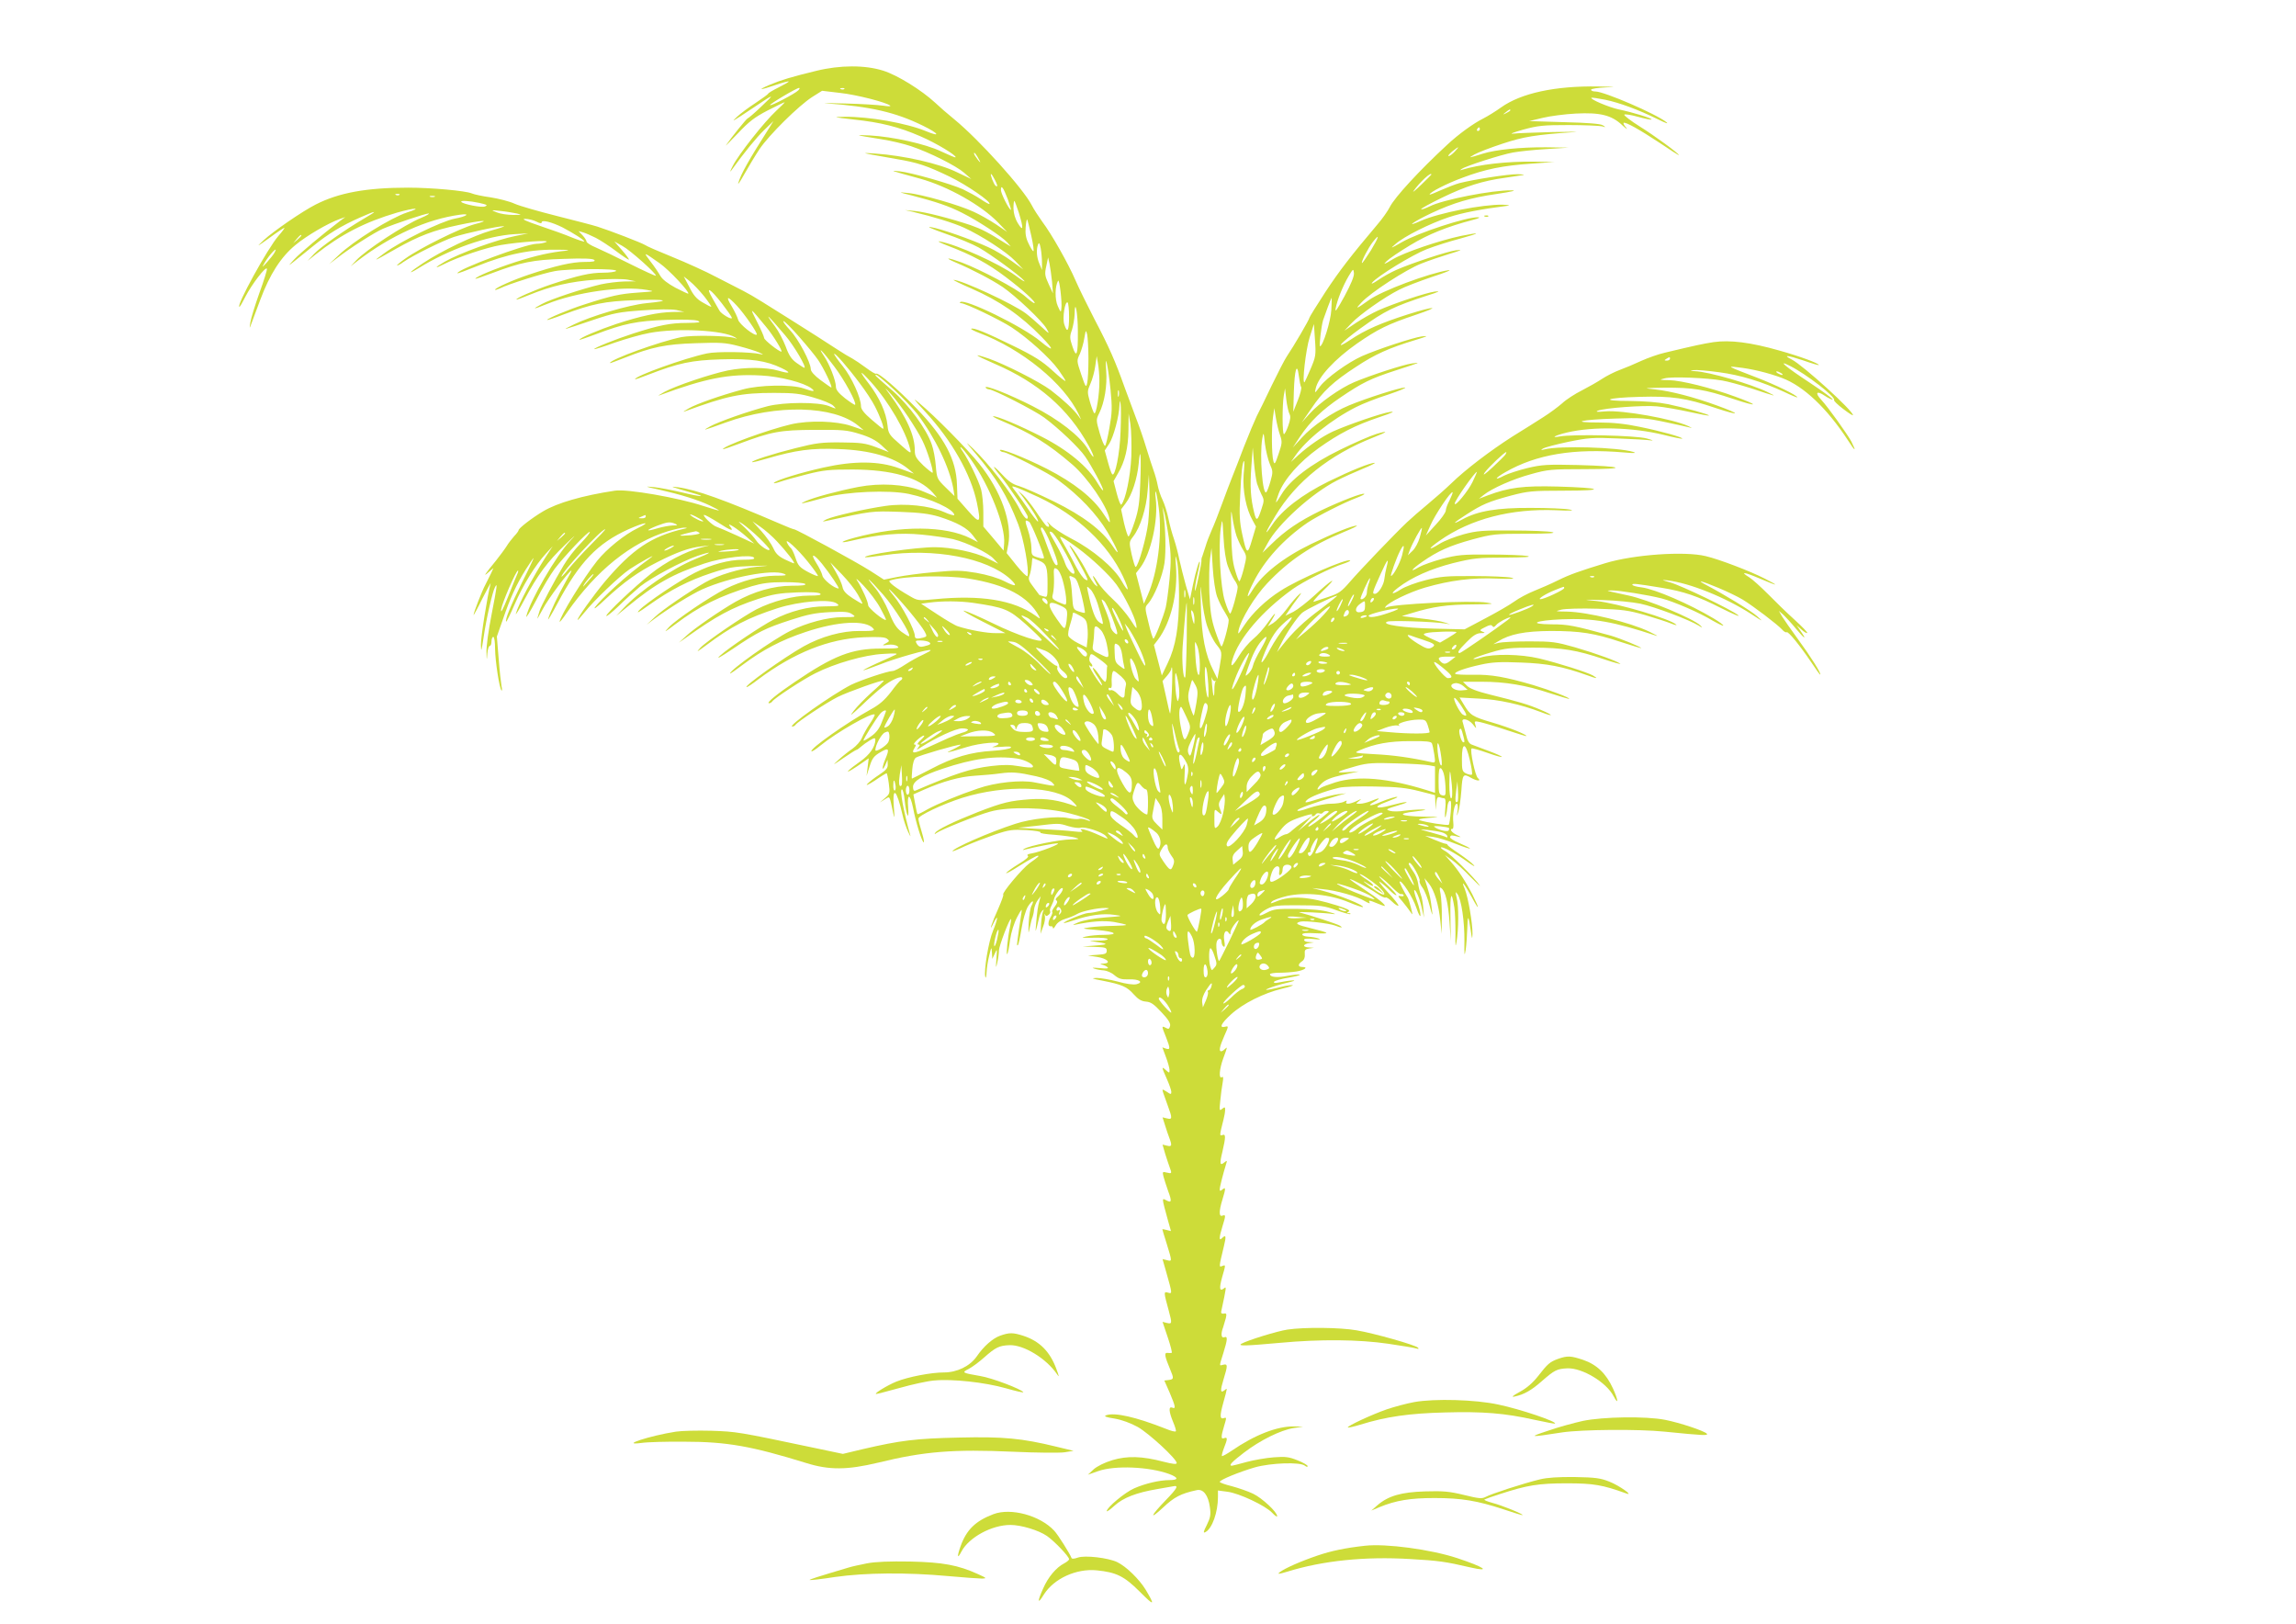 <?xml version="1.0" standalone="no"?>
<!DOCTYPE svg PUBLIC "-//W3C//DTD SVG 20010904//EN"
 "http://www.w3.org/TR/2001/REC-SVG-20010904/DTD/svg10.dtd">
<svg version="1.0" xmlns="http://www.w3.org/2000/svg"
 width="1280pt" height="905pt" viewBox="0 0 1280 905"
 preserveAspectRatio="xMidYMid meet">
<g transform="translate(0,905) scale(0.1,-0.1)"
fill="#cddc39" stroke="none">
<path d="M4550 8655 c-135 -33 -193 -50 -255 -76 -76 -32 -63 -34 25 -4 40 14
75 23 77 21 2 -2 -22 -16 -54 -32 -32 -16 -60 -32 -61 -37 -2 -4 -34 -27 -70
-51 -37 -24 -83 -58 -102 -76 -38 -35 -31 -31 95 53 114 77 118 77 40 4 -38
-37 -73 -66 -77 -67 -5 0 -92 -107 -121 -150 -6 -8 24 22 66 66 62 66 93 90
166 128 49 25 92 46 95 46 3 0 -18 -21 -46 -47 -67 -62 -210 -243 -243 -308
-14 -27 -18 -39 -8 -25 75 104 139 182 183 225 l52 50 -25 -40 c-111 -174
-159 -259 -171 -305 -4 -14 11 9 34 50 23 41 61 104 85 140 52 77 217 241 294
290 l54 34 101 -12 c92 -10 259 -53 279 -71 4 -5 -14 -4 -40 0 -26 4 -120 10
-208 12 -88 3 -137 3 -110 1 251 -18 388 -50 541 -125 90 -44 100 -65 16 -30
-109 45 -319 82 -455 80 -67 -1 -64 -2 51 -15 152 -16 252 -41 374 -94 86 -37
204 -108 195 -117 -2 -2 -38 13 -80 33 -88 42 -270 82 -397 89 -91 4 -87 3 63
-21 53 -8 128 -26 166 -39 104 -35 251 -109 296 -148 l40 -35 -80 38 c-100 49
-296 93 -455 104 -70 5 -71 4 -25 -5 28 -5 91 -16 140 -25 120 -20 169 -36
300 -99 95 -46 233 -141 221 -152 -2 -2 -24 10 -49 27 -25 17 -70 41 -99 55
-69 31 -287 93 -352 100 -58 6 -61 7 114 -41 155 -43 341 -148 435 -245 l50
-52 -63 43 c-35 23 -91 55 -125 70 -79 37 -287 97 -364 104 -58 6 -58 6 22
-14 134 -35 203 -58 278 -96 88 -44 225 -134 252 -165 l20 -23 -25 15 c-103
65 -137 82 -199 104 -114 38 -251 73 -311 79 l-55 5 45 -10 c110 -26 228 -62
284 -88 97 -44 237 -135 286 -186 l45 -47 -65 47 c-36 26 -94 61 -130 77 -93
43 -268 104 -320 112 -28 5 3 -9 82 -37 70 -24 153 -59 185 -77 67 -38 231
-158 253 -185 8 -10 -14 3 -50 30 -89 65 -325 172 -420 189 -19 4 0 -7 42 -23
137 -52 226 -100 326 -176 93 -70 175 -145 158 -145 -4 0 -28 18 -53 40 -48
42 -242 145 -349 186 -82 30 -107 31 -34 0 88 -37 201 -96 260 -136 73 -50
220 -189 244 -231 19 -33 18 -33 -30 11 -27 25 -65 58 -85 73 -70 53 -360 187
-403 187 -6 0 39 -22 99 -48 158 -69 275 -150 393 -271 71 -73 68 -86 -7 -24
-97 82 -425 242 -448 219 -4 -3 -1 -6 5 -6 24 0 218 -93 282 -135 90 -59 212
-169 260 -235 21 -30 40 -59 40 -63 0 -5 -33 21 -72 57 -59 54 -102 81 -223
140 -147 72 -222 103 -231 93 -2 -2 17 -12 43 -22 240 -90 476 -283 557 -455
16 -34 16 -34 -1 -10 -25 36 -89 95 -156 146 -62 46 -253 143 -344 175 -97 33
-82 21 35 -30 241 -104 408 -250 521 -455 38 -69 35 -87 -3 -21 -44 74 -163
167 -309 241 -127 65 -273 123 -262 103 4 -5 12 -9 18 -9 24 0 257 -119 309
-158 79 -58 195 -169 227 -216 40 -58 101 -173 101 -188 0 -7 -14 11 -31 39
-53 91 -166 185 -312 259 -126 64 -245 114 -270 114 -6 -1 13 -11 43 -24 167
-70 262 -128 399 -246 84 -73 191 -228 206 -301 6 -30 3 -28 -33 27 -58 89
-164 173 -316 251 -126 64 -272 121 -261 102 4 -5 12 -9 18 -9 24 0 257 -119
309 -158 115 -85 211 -186 271 -286 59 -99 79 -155 28 -77 -57 85 -163 166
-326 246 -82 40 -170 79 -195 86 -33 9 -58 26 -92 63 -56 60 -64 57 -11 -6 42
-50 153 -216 153 -229 0 -25 -23 -3 -46 44 -44 87 -173 255 -260 337 -45 43
-45 42 13 -26 124 -147 176 -233 239 -395 31 -81 63 -257 52 -290 -2 -6 -29
20 -60 58 l-56 70 9 47 c23 122 -41 301 -162 451 -67 83 -248 267 -334 338
-40 34 -34 25 33 -48 148 -160 255 -348 288 -507 24 -116 18 -121 -50 -44
l-58 66 -3 78 c-4 141 -70 264 -225 425 -104 108 -216 204 -226 194 -3 -3 -28
12 -56 33 -28 21 -63 44 -77 52 -14 7 -53 30 -86 52 -33 21 -82 53 -110 71
-58 37 -210 133 -305 192 -36 23 -83 50 -105 61 -22 11 -89 46 -150 77 -60 32
-171 82 -245 112 -74 30 -144 60 -155 68 -22 13 -190 78 -265 102 -25 8 -126
34 -225 59 -99 25 -205 55 -235 68 -30 14 -91 29 -135 36 -44 6 -91 16 -105
22 -36 15 -226 32 -355 32 -231 0 -386 -28 -515 -94 -72 -36 -239 -151 -289
-198 -44 -41 -43 -41 31 12 42 31 80 56 83 56 4 0 -11 -20 -32 -44 -60 -68
-240 -396 -218 -396 3 0 18 26 34 58 34 66 113 170 119 154 2 -6 -17 -67 -42
-135 -24 -68 -47 -141 -50 -163 -6 -38 -6 -38 5 -9 6 17 29 77 50 134 53 142
115 239 197 306 61 51 181 121 248 145 l29 10 -30 -22 c-96 -73 -225 -181
-255 -214 -35 -38 -35 -38 -4 -14 18 14 66 53 108 87 86 70 158 114 264 161
95 42 102 40 22 -6 -109 -64 -243 -159 -280 -198 l-35 -38 45 36 c142 112 276
181 454 233 99 28 144 29 56 1 -93 -31 -300 -159 -385 -241 l-50 -47 45 34
c69 54 210 144 255 163 63 27 237 85 254 85 9 0 -9 -11 -40 -24 -92 -37 -313
-182 -364 -238 l-30 -32 40 31 c184 140 384 231 568 256 63 9 41 -9 -29 -22
-75 -15 -300 -125 -391 -192 -72 -52 -64 -49 64 24 128 72 208 103 351 133
132 28 188 30 87 4 -80 -22 -303 -132 -385 -191 -30 -21 -51 -39 -46 -39 4 0
20 8 34 19 55 38 219 119 282 140 69 22 251 62 279 60 9 0 -23 -11 -71 -24
-95 -27 -275 -112 -380 -182 -75 -49 -93 -70 -25 -28 171 106 383 181 537 190
l75 4 -70 -14 c-106 -21 -313 -96 -396 -144 -59 -34 -60 -42 -1 -12 77 39 233
91 313 105 106 18 282 30 254 17 -11 -5 -36 -10 -55 -10 -63 -2 -440 -142
-440 -164 0 -3 48 15 108 39 170 69 305 96 462 92 41 0 59 -3 40 -5 -90 -9
-168 -26 -287 -64 -111 -36 -223 -82 -223 -93 0 -2 41 12 92 31 162 61 229 75
401 80 111 4 162 2 170 -6 8 -8 -6 -11 -54 -11 -69 0 -162 -21 -311 -71 -87
-29 -188 -74 -188 -84 0 -3 12 1 28 8 45 23 243 85 306 96 78 14 349 15 341 1
-3 -5 -36 -10 -72 -10 -73 0 -139 -15 -293 -66 -89 -30 -208 -82 -189 -84 3 0
33 11 67 25 125 51 233 76 372 86 81 5 153 5 180 0 l45 -9 -65 -1 c-36 -1 -94
-8 -130 -16 -103 -24 -281 -83 -330 -110 -58 -31 -49 -31 28 0 162 66 421 103
558 79 47 -8 45 -8 -51 -15 -99 -7 -146 -17 -300 -67 -82 -26 -205 -78 -205
-85 0 -3 40 10 89 29 164 61 232 75 406 81 172 6 203 -3 58 -17 -99 -10 -310
-72 -407 -120 -69 -34 -69 -34 109 26 116 39 146 45 275 54 92 7 161 7 190 2
l45 -10 -65 -1 c-83 -2 -177 -22 -315 -67 -98 -33 -205 -78 -205 -88 0 -2 41
12 92 31 158 60 229 74 393 80 93 3 159 1 175 -5 20 -9 9 -11 -60 -12 -93 0
-157 -13 -300 -59 -99 -32 -223 -82 -217 -87 2 -2 53 14 114 36 61 21 148 46
193 54 153 29 416 16 479 -25 13 -9 13 -9 -4 -3 -37 13 -235 17 -296 5 -119
-24 -399 -125 -399 -145 0 -2 37 12 83 30 149 59 227 76 397 81 137 5 165 3
238 -16 46 -12 98 -28 115 -36 24 -11 25 -14 7 -9 -54 13 -245 16 -299 4 -127
-27 -401 -126 -401 -144 0 -2 33 9 73 25 171 66 242 81 407 86 167 5 251 -7
338 -49 56 -27 47 -33 -19 -14 -66 20 -188 20 -282 1 -96 -20 -289 -85 -352
-119 -27 -15 -41 -24 -30 -20 260 96 388 121 569 111 103 -5 239 -40 280 -72
25 -19 10 -19 -44 0 -65 23 -247 20 -340 -6 -126 -34 -253 -79 -300 -105 -25
-14 -36 -22 -25 -18 239 88 314 104 501 104 112 0 145 -4 220 -26 49 -14 98
-34 109 -45 20 -20 20 -20 -25 -2 -60 23 -248 22 -340 -1 -108 -28 -272 -86
-320 -112 -49 -27 -47 -27 86 21 282 103 603 95 739 -18 l30 -25 -70 24 c-84
28 -233 32 -335 9 -131 -31 -380 -122 -380 -139 0 -2 41 12 92 31 179 67 226
76 418 77 158 1 182 -1 253 -23 56 -17 90 -35 120 -62 l42 -39 -70 27 c-61 23
-86 26 -195 27 -110 1 -140 -3 -255 -32 -128 -32 -249 -71 -242 -78 2 -2 39 7
83 20 160 47 248 59 399 53 176 -6 309 -45 390 -112 l30 -25 -83 30 c-112 41
-250 42 -421 4 -125 -28 -260 -69 -276 -85 -5 -5 9 -3 32 5 23 8 90 27 150 42
95 24 127 27 258 27 218 -1 368 -44 445 -129 19 -21 28 -33 19 -26 -8 6 -47
23 -85 38 -93 35 -226 43 -348 20 -113 -22 -251 -59 -296 -80 -41 -19 -26 -16
110 21 123 33 354 43 466 20 124 -26 254 -87 254 -118 0 -4 -26 3 -57 17 -79
35 -218 50 -326 34 -113 -16 -287 -56 -328 -74 -24 -12 -27 -15 -9 -11 263 58
260 57 415 52 115 -4 166 -11 220 -27 100 -32 158 -63 189 -105 l28 -37 -41
21 c-139 71 -389 73 -646 4 -79 -21 -94 -35 -18 -17 153 36 271 46 392 34 64
-6 142 -18 174 -25 80 -20 197 -77 227 -110 l25 -27 -62 31 c-67 33 -199 61
-292 61 -104 0 -401 -43 -388 -56 2 -2 48 3 103 11 280 42 576 -14 707 -133
43 -41 32 -45 -33 -12 -38 19 -95 36 -157 47 -85 14 -115 15 -233 4 -74 -6
-168 -19 -208 -27 l-74 -15 -76 49 c-77 49 -412 232 -426 232 -4 0 -38 13 -74
29 -316 136 -470 191 -572 205 -50 6 -49 6 78 -31 90 -25 51 -24 -55 2 -55 13
-127 27 -159 30 -53 5 -50 3 30 -14 119 -27 217 -57 282 -88 30 -14 53 -27 52
-28 -2 -2 -41 10 -88 25 -135 45 -425 96 -492 85 -180 -27 -321 -68 -400 -115
-61 -36 -139 -96 -137 -106 0 -3 -10 -18 -24 -32 -13 -15 -33 -40 -43 -57 -10
-16 -37 -52 -59 -80 -64 -78 -74 -94 -42 -65 l28 24 -13 -29 c-8 -17 -22 -45
-32 -64 -19 -35 -66 -156 -66 -169 0 -4 23 38 50 93 28 55 48 92 45 82 -17
-63 -55 -299 -54 -341 1 -44 3 -38 15 41 15 105 50 257 64 281 14 26 12 9 -20
-156 -17 -85 -29 -177 -28 -205 1 -51 2 -51 5 -9 2 23 8 42 14 42 5 0 9 11 9
25 0 14 5 25 10 25 6 0 10 -29 10 -67 1 -70 24 -220 36 -232 3 -3 4 8 0 24 -3
17 -11 86 -16 153 l-10 124 32 91 c42 124 78 201 128 281 23 36 43 66 45 66 2
0 -27 -62 -65 -137 -65 -132 -96 -210 -88 -218 2 -2 23 41 47 96 46 107 116
220 175 284 l37 40 -39 -60 c-67 -104 -153 -265 -166 -315 -4 -14 18 21 48 78
73 137 128 211 228 307 56 54 65 61 26 20 -78 -83 -223 -332 -244 -420 -4 -16
21 24 55 89 33 66 80 144 103 175 53 70 189 213 196 206 3 -3 -19 -31 -50 -63
-31 -31 -74 -86 -95 -122 -51 -85 -128 -230 -135 -255 -3 -11 -9 -29 -12 -40
-4 -11 10 12 30 50 30 58 148 215 160 215 2 0 -12 -28 -32 -62 -42 -74 -89
-173 -98 -208 -4 -14 19 25 51 85 123 232 224 337 397 415 90 40 133 46 51 6
-73 -35 -172 -115 -226 -182 -75 -94 -209 -312 -209 -340 0 -4 19 19 41 52
164 235 356 389 563 453 37 11 78 20 90 20 20 -1 20 -2 1 -6 -184 -42 -291
-115 -447 -300 -65 -79 -148 -195 -148 -208 0 -4 17 15 39 42 52 66 196 203
251 240 54 36 155 92 120 66 -92 -68 -129 -98 -204 -166 -47 -43 -95 -92 -108
-110 -13 -19 10 -2 55 41 105 98 185 155 292 209 108 55 178 80 242 87 l48 6
-51 -13 c-83 -22 -194 -80 -274 -144 -96 -76 -250 -222 -250 -236 0 -6 30 18
68 54 37 37 92 86 122 111 62 49 231 139 317 169 92 31 85 21 -12 -18 -122
-49 -310 -177 -400 -274 l-40 -42 62 50 c156 129 255 184 430 242 98 33 265
53 277 32 5 -8 -13 -11 -62 -11 -79 0 -175 -26 -267 -72 -83 -41 -274 -170
-310 -208 -21 -23 -6 -15 54 28 117 83 219 136 347 178 94 31 124 36 224 39
110 3 112 3 30 -4 -92 -9 -219 -47 -290 -88 -95 -55 -237 -152 -280 -193 l-45
-42 40 30 c82 61 212 141 270 167 153 68 391 113 455 87 21 -9 12 -11 -49 -11
-84 -1 -185 -28 -276 -73 -89 -45 -275 -171 -315 -213 -31 -33 -28 -32 33 14
138 104 247 158 427 213 58 17 100 23 182 23 59 0 111 -4 117 -10 7 -7 -19
-10 -77 -10 -98 0 -210 -32 -311 -89 -86 -49 -231 -149 -276 -191 l-40 -37 40
28 c168 120 254 167 400 215 84 27 119 33 218 37 79 3 123 0 130 -7 8 -8 -10
-11 -65 -11 -83 0 -201 -31 -290 -76 -72 -37 -280 -179 -313 -214 -26 -28 -21
-26 30 12 143 107 233 154 400 208 123 39 295 53 330 26 19 -14 14 -15 -66
-16 -92 0 -192 -26 -287 -74 -68 -35 -250 -157 -297 -200 -26 -24 -3 -12 70
37 139 94 182 116 325 162 92 30 135 39 217 43 83 4 105 2 124 -12 23 -15 20
-16 -53 -16 -83 0 -200 -31 -293 -77 -98 -49 -335 -217 -335 -237 0 -3 32 19
70 48 112 84 215 138 350 183 182 61 338 69 379 19 10 -11 -3 -14 -76 -13 -99
1 -214 -31 -313 -86 -110 -62 -341 -227 -317 -227 4 0 33 19 64 43 200 149
392 226 590 235 84 3 117 1 129 -9 14 -11 13 -14 -8 -25 -22 -12 -21 -13 12
-8 21 3 42 0 53 -8 15 -11 1 -13 -90 -13 -165 0 -265 -39 -483 -187 -98 -66
-160 -117 -143 -118 6 0 15 5 18 10 10 17 175 125 240 157 108 55 276 103 378
108 75 5 87 3 67 -6 -14 -7 -60 -28 -103 -47 -42 -19 -76 -37 -74 -38 1 -2 43
13 92 32 87 35 275 88 283 80 2 -3 -17 -13 -42 -25 -25 -11 -70 -36 -99 -55
-30 -20 -61 -36 -70 -36 -27 0 -179 -51 -232 -77 -106 -54 -358 -232 -328
-233 6 0 15 5 18 10 10 16 173 124 235 155 56 28 251 98 257 91 2 -1 -28 -31
-66 -64 -38 -34 -84 -81 -102 -105 -26 -33 -17 -27 42 28 40 39 95 88 121 108
45 37 108 64 108 47 0 -5 -4 -10 -8 -12 -5 -1 -30 -31 -55 -65 -35 -45 -64
-71 -114 -98 -132 -73 -341 -220 -329 -233 3 -2 24 11 48 31 92 75 290 188
304 174 3 -2 -9 -25 -26 -50 -17 -25 -37 -61 -45 -80 -7 -18 -31 -45 -52 -60
-21 -14 -56 -42 -78 -62 -37 -34 -35 -33 26 9 37 25 70 46 73 46 4 0 15 8 26
18 10 9 32 25 49 35 25 15 31 15 31 4 0 -39 -32 -85 -84 -121 -30 -21 -61 -45
-68 -54 -7 -9 16 4 51 27 l64 44 -6 -49 -6 -49 17 53 c14 45 24 58 60 79 47
28 53 21 27 -40 -19 -45 -19 -73 0 -32 l13 30 1 -26 c1 -20 -9 -32 -47 -57
-26 -17 -56 -40 -67 -52 -11 -12 8 -3 42 19 33 23 63 41 66 41 2 0 8 -26 12
-57 7 -55 6 -58 -22 -82 l-28 -24 27 17 c31 18 25 27 47 -74 8 -38 9 -32 4 33
-9 119 16 97 48 -43 6 -30 21 -73 31 -95 10 -22 16 -32 13 -22 -37 132 -61
257 -47 257 5 0 12 -26 15 -58 9 -85 26 -125 20 -44 -7 81 10 82 27 0 15 -79
48 -186 59 -193 5 -2 0 23 -10 56 -10 33 -19 67 -19 76 0 17 133 80 245 116
240 75 525 66 614 -20 24 -23 29 -32 16 -27 -90 34 -164 45 -250 39 -113 -8
-153 -17 -295 -72 -132 -52 -225 -97 -236 -115 -6 -10 -5 -10 7 -1 22 17 225
99 299 119 102 29 315 24 444 -10 55 -14 105 -31 110 -37 8 -7 2 -7 -18 1 -16
6 -36 8 -43 5 -8 -2 -34 0 -59 5 -57 13 -206 -3 -294 -32 -140 -45 -350 -137
-350 -153 0 -2 33 11 73 30 41 18 114 46 163 63 80 27 98 29 177 25 49 -3 84
-9 77 -13 -6 -4 28 -10 77 -13 48 -4 102 -11 118 -16 27 -8 24 -9 -28 -10 -61
-1 -229 -35 -256 -52 -13 -8 -12 -9 5 -4 50 13 161 35 179 34 26 0 -99 -49
-144 -56 -20 -3 -28 -8 -21 -13 8 -5 -9 -20 -48 -44 -33 -20 -65 -43 -72 -51
-7 -9 27 9 75 40 48 30 93 55 99 55 12 0 7 -5 -45 -42 -40 -29 -155 -166 -146
-174 3 -3 -10 -38 -27 -77 -36 -78 -58 -147 -27 -82 28 57 25 25 -3 -43 -25
-59 -52 -223 -43 -257 2 -11 6 0 7 25 1 25 8 68 15 95 12 49 13 49 15 15 l2
-35 14 30 c13 29 13 28 9 -30 -4 -53 -3 -56 5 -20 5 22 9 52 9 68 1 25 60 181
67 174 2 -1 -1 -20 -5 -42 -13 -58 -23 -160 -16 -153 4 3 11 39 16 79 7 45 22
94 40 128 23 43 28 49 24 26 -7 -40 -25 -168 -25 -179 0 -5 2 -7 5 -4 3 3 12
44 20 92 8 50 23 101 35 122 23 37 40 41 20 4 -6 -11 -13 -53 -15 -93 -3 -64
-2 -67 6 -27 5 25 12 52 16 60 3 8 7 27 8 42 2 14 10 37 20 50 l17 23 -7 -25
c-9 -32 -13 -62 -19 -130 -5 -56 -4 -55 18 39 3 14 11 29 17 35 9 8 10 7 5 -2
-4 -7 -10 -39 -12 -70 l-3 -57 14 39 c9 22 13 49 10 60 -3 12 -2 15 1 8 5 -10
9 -10 20 -1 8 6 11 15 8 20 -3 5 1 19 8 31 6 13 13 29 14 36 4 20 33 62 45 62
12 0 -4 -31 -26 -50 -11 -9 -12 -15 -5 -20 7 -4 4 -15 -9 -32 -11 -14 -18 -28
-15 -31 3 -3 -1 -16 -9 -29 -16 -27 -16 -54 1 -51 7 2 12 -3 12 -10 1 -6 7 0
15 14 9 16 29 30 56 38 23 7 52 19 63 26 26 16 116 35 159 34 28 -1 26 -3 -18
-14 -27 -7 -63 -14 -78 -14 -25 -1 -137 -47 -137 -56 0 -2 25 5 56 15 84 29
163 40 224 31 54 -7 53 -7 -50 -15 -65 -5 -122 -16 -150 -28 -25 -10 -34 -16
-20 -13 97 20 161 25 220 16 34 -6 65 -13 68 -16 3 -3 -30 -5 -74 -6 -43 0
-101 -4 -129 -8 -49 -7 -47 -7 43 -15 102 -9 124 -26 35 -27 -32 0 -76 -4 -98
-9 -33 -7 -27 -8 40 -7 47 1 80 -2 80 -8 0 -5 -26 -9 -60 -8 -33 0 -46 -1 -30
-3 97 -14 102 -18 25 -24 l-75 -6 68 -2 c59 -2 67 -4 67 -21 0 -17 -8 -20 -52
-23 l-53 -4 52 -8 c57 -9 81 -35 35 -37 -21 -1 -22 -2 -7 -6 11 -3 25 -9 30
-15 7 -7 -8 -8 -45 -4 -37 3 -47 2 -30 -3 14 -5 38 -9 54 -10 15 -1 42 -12 58
-26 25 -21 40 -25 79 -24 58 3 88 -16 45 -27 -17 -4 -57 1 -106 15 -42 11 -95
20 -116 20 -33 -1 -28 -4 31 -15 111 -22 138 -34 175 -76 26 -29 44 -39 69
-41 27 -2 44 -14 86 -59 39 -41 52 -63 48 -77 -4 -17 -9 -19 -24 -10 -24 12
-24 11 1 -51 25 -64 25 -73 0 -65 l-20 7 20 -54 c11 -29 20 -62 20 -72 0 -18
-1 -18 -20 -1 -26 23 -25 19 5 -49 14 -31 25 -64 25 -72 0 -15 -3 -15 -26 1
-26 16 -26 16 -19 -7 4 -12 16 -45 26 -73 25 -67 25 -77 -5 -69 l-25 6 14 -44
c7 -23 18 -56 24 -71 16 -42 14 -50 -13 -43 l-25 6 15 -52 c9 -28 20 -62 25
-75 13 -34 12 -36 -16 -29 -24 6 -25 5 -19 -21 4 -16 16 -52 26 -81 22 -59 20
-69 -11 -52 -24 13 -25 16 9 -108 l18 -64 -24 6 c-13 4 -24 5 -24 4 0 -2 11
-39 25 -83 30 -98 30 -97 0 -89 l-24 6 21 -74 c34 -120 34 -121 9 -113 -24 7
-24 4 5 -102 19 -70 18 -74 -11 -67 l-24 6 29 -86 c16 -47 26 -87 22 -87 -4
-1 -15 -1 -24 0 -19 2 -15 -19 16 -93 21 -50 20 -54 -8 -58 l-25 -3 30 -68
c33 -78 35 -92 14 -83 -21 8 -19 -22 5 -80 11 -26 18 -49 15 -52 -3 -4 -27 2
-53 13 -170 67 -288 94 -336 76 -14 -5 0 -11 47 -18 41 -7 90 -25 130 -47 63
-36 217 -178 217 -201 0 -8 -21 -6 -72 7 -121 32 -204 34 -287 9 -43 -13 -85
-34 -104 -51 l-32 -30 57 20 c94 33 283 25 396 -16 53 -20 54 -34 2 -34 -55 0
-136 -19 -197 -46 -51 -22 -153 -107 -153 -127 0 -5 20 9 44 31 47 43 120 72
238 92 34 6 73 13 86 15 35 8 27 -9 -39 -77 -85 -88 -95 -115 -16 -42 62 59
100 79 189 98 36 8 64 -28 73 -95 6 -42 3 -58 -17 -99 -20 -39 -21 -47 -8 -40
38 20 70 111 70 196 l0 36 53 -7 c64 -8 212 -77 250 -118 15 -16 27 -24 27
-18 0 23 -84 101 -134 125 -29 14 -82 32 -119 42 -37 9 -67 20 -67 24 0 11
107 55 196 81 89 25 253 31 279 9 9 -7 15 -8 15 -2 0 5 -25 20 -56 32 -47 19
-67 22 -132 17 -42 -3 -111 -15 -152 -26 -41 -11 -78 -21 -82 -21 -21 0 -1 21
67 73 90 69 205 126 277 137 l53 8 -51 1 c-93 2 -219 -47 -347 -135 -28 -19
-52 -32 -55 -30 -2 3 3 23 12 46 20 50 20 61 1 54 -19 -8 -19 7 0 70 13 42 13
47 0 42 -25 -9 -26 10 -5 86 24 86 23 83 7 69 -24 -19 -25 -2 -6 60 24 78 24
88 -1 82 -24 -6 -24 -12 0 65 24 77 25 96 5 88 -17 -6 -20 19 -6 56 4 13 11
36 15 51 5 23 4 28 -11 25 -11 -2 -17 2 -15 11 30 140 30 142 16 130 -25 -20
-28 -1 -11 61 21 73 21 71 0 63 -18 -7 -18 -7 10 110 14 57 12 68 -11 45 -17
-17 -16 4 3 66 19 61 19 67 0 60 -20 -8 -20 25 0 90 19 62 19 72 0 56 -12 -10
-15 -10 -15 1 0 14 20 91 35 139 7 22 6 23 -9 11 -25 -21 -28 -9 -11 60 19 83
19 100 -1 92 -16 -6 -15 0 7 87 5 19 9 43 9 54 0 16 -2 17 -17 5 -15 -13 -16
-9 -10 46 3 33 9 78 13 99 5 28 4 37 -4 32 -19 -12 -14 47 8 106 23 62 24 66
8 50 -7 -7 -16 -12 -20 -12 -14 0 -9 26 17 85 25 56 25 57 5 52 -36 -9 -22 19
33 69 67 61 181 118 284 143 43 10 69 19 58 20 -11 0 -36 -3 -55 -8 -19 -5
-48 -12 -65 -15 -70 -14 12 18 90 36 75 17 37 18 -44 2 -23 -5 -32 -4 -28 4 4
5 39 16 78 22 39 7 68 14 65 17 -3 3 -33 0 -66 -6 -59 -12 -100 -8 -100 9 0 4
24 8 53 8 28 0 71 3 95 7 44 7 68 25 33 25 -26 0 -27 15 -2 32 12 8 17 23 15
40 -2 22 2 27 24 31 l27 4 -27 2 c-16 0 -28 5 -28 10 0 5 12 12 28 14 l27 4
-27 2 c-16 0 -28 6 -28 12 0 7 18 9 53 5 35 -4 44 -3 27 3 -14 5 -40 9 -57 10
-18 1 -33 6 -33 12 0 8 24 10 75 7 86 -4 80 2 -27 28 -80 19 -93 28 -58 37 25
6 157 -9 193 -22 35 -14 47 -14 27 -1 -13 9 -169 60 -225 74 -23 6 145 -2 190
-9 17 -2 5 3 -25 11 -35 11 -100 17 -180 18 -113 1 -129 -1 -169 -22 -28 -15
-42 -19 -39 -10 2 7 22 22 44 33 33 17 58 20 174 19 120 0 143 -3 209 -27 41
-15 77 -25 79 -22 3 3 -1 5 -9 5 -12 0 -12 2 0 9 10 7 -9 16 -65 34 -159 50
-258 57 -342 21 -30 -12 -33 -12 -22 0 6 8 45 22 86 32 102 22 237 9 343 -35
41 -17 77 -29 79 -27 9 10 -136 68 -228 92 l-55 14 58 -6 c77 -7 194 -40 236
-67 19 -11 31 -15 27 -9 -9 16 -3 15 41 -3 19 -8 38 -15 40 -15 16 0 -33 41
-111 92 -48 32 -85 58 -81 58 13 0 105 -49 149 -79 24 -17 46 -27 50 -24 3 4
20 -6 36 -22 16 -16 32 -26 36 -23 3 3 -25 39 -63 79 -37 40 -54 64 -38 52 17
-12 41 -33 54 -47 14 -14 29 -26 35 -26 6 1 -18 28 -54 61 -36 34 -51 52 -35
41 17 -11 48 -39 69 -61 22 -22 43 -38 47 -35 4 2 10 0 14 -5 3 -6 -4 -8 -15
-6 -19 4 -19 1 7 -28 15 -18 35 -44 44 -57 16 -24 16 -23 5 20 -6 25 -14 50
-17 55 -23 36 -49 88 -46 91 10 11 74 -88 93 -146 12 -36 23 -55 23 -42 1 12
-8 48 -19 79 -11 31 -18 58 -16 61 8 7 30 -43 42 -98 l13 -55 -4 50 c-2 28 -8
63 -14 78 -6 16 -13 44 -15 62 -3 19 -13 47 -24 62 -30 44 -34 53 -23 53 13 0
62 -90 55 -101 -2 -5 5 -22 17 -38 12 -16 30 -62 40 -103 13 -49 17 -58 13
-28 -9 74 -11 83 -27 135 l-16 50 25 -30 c30 -37 55 -118 64 -210 l7 -70 1 90
c1 50 -3 109 -7 133 -7 34 -6 40 5 31 22 -18 37 -79 45 -189 l7 -105 -2 138
c-2 132 6 148 22 48 4 -25 6 -89 6 -141 -1 -74 0 -85 6 -50 12 68 13 200 1
245 -8 35 -8 38 4 22 22 -30 40 -154 39 -262 -1 -81 0 -90 7 -50 4 28 8 82 9
120 2 79 6 77 19 -10 7 -52 9 -54 10 -20 1 57 -24 203 -43 250 -24 56 -3 31
39 -46 43 -80 46 -70 4 14 -38 74 -81 140 -123 186 l-31 35 40 -28 c22 -15 69
-58 104 -95 35 -36 58 -57 50 -46 -25 38 -164 177 -192 191 -16 9 -27 18 -24
20 8 8 85 -34 147 -79 30 -22 47 -31 36 -19 -10 12 -47 40 -82 64 -35 23 -64
45 -64 48 0 4 -6 7 -12 7 -7 1 -35 11 -63 23 l-50 21 45 -6 c25 -3 82 -21 127
-39 45 -18 80 -29 78 -25 -3 4 -30 17 -60 30 -31 13 -54 28 -51 33 4 12 7 12
46 2 18 -4 16 -2 -7 9 -30 14 -45 35 -25 35 4 0 6 16 4 35 -5 44 6 105 19 105
6 0 8 -16 5 -37 -6 -36 -5 -37 4 -8 6 17 13 69 17 118 6 92 10 97 53 72 33
-19 61 -21 39 -2 -15 12 -45 155 -35 165 3 3 44 -9 90 -25 103 -36 105 -26 3
12 -39 15 -81 31 -93 35 -14 5 -24 23 -31 56 -7 27 -15 57 -18 67 -12 28 30
21 56 -10 20 -26 21 -27 14 -4 -7 22 -5 23 27 16 18 -4 84 -23 146 -44 61 -20
112 -36 112 -34 0 9 -91 46 -185 74 -117 34 -129 42 -165 103 l-23 38 109 -6
c109 -5 231 -32 344 -75 75 -29 74 -19 -2 13 -70 30 -122 45 -280 84 -73 18
-115 34 -130 50 l-22 22 105 0 c130 0 245 -19 380 -64 57 -18 105 -33 107 -31
6 5 -106 48 -199 76 -157 46 -236 60 -337 58 -51 -1 -95 1 -99 5 -9 9 53 32
141 51 63 14 108 17 225 12 145 -5 233 -22 370 -71 54 -20 64 -20 31 -1 -32
18 -189 68 -300 95 -103 24 -252 27 -325 5 -27 -9 -45 -11 -40 -6 6 5 50 21
99 35 76 23 107 26 233 26 161 0 243 -13 396 -65 54 -18 95 -29 90 -25 -15 14
-136 58 -253 92 -106 30 -126 33 -255 33 -77 0 -153 -4 -170 -8 l-30 -8 25 15
c67 42 151 58 295 59 166 0 242 -12 393 -62 61 -20 112 -35 112 -34 0 7 -119
55 -170 70 -204 56 -238 63 -330 63 -136 1 -92 22 59 28 175 7 283 -12 526
-92 11 -3 -7 7 -40 23 -111 53 -345 110 -460 112 -67 1 -68 1 -30 11 22 5 111
8 200 5 140 -4 173 -9 265 -35 58 -17 123 -38 145 -47 22 -9 36 -12 30 -7 -31
32 -329 120 -445 132 -81 8 -79 9 40 5 69 -2 161 -11 205 -20 77 -16 273 -90
325 -122 22 -14 23 -14 10 0 -37 38 -296 146 -403 168 -28 6 -68 15 -87 19
-35 8 -35 8 -5 9 38 1 202 -25 280 -45 68 -18 206 -77 284 -124 30 -17 55 -29
58 -27 2 3 -22 21 -54 40 -134 80 -325 163 -401 173 -29 3 -52 10 -52 15 0 8
21 6 162 -17 126 -21 200 -46 334 -114 66 -33 108 -51 94 -39 -38 31 -318 166
-380 183 -49 14 -50 15 -14 11 125 -15 322 -94 469 -189 64 -42 67 -43 31 -11
-33 30 -186 123 -291 178 -51 27 -18 19 73 -19 48 -20 109 -49 137 -66 62 -38
193 -138 219 -166 10 -12 22 -19 27 -16 9 5 72 -72 137 -168 25 -38 47 -68 49
-68 11 0 -55 104 -122 195 -40 55 -81 114 -91 130 l-17 30 23 -20 c12 -11 45
-46 71 -78 51 -61 64 -67 27 -14 l-22 32 27 -24 c15 -14 29 -22 32 -19 3 3
-29 36 -71 74 -42 38 -108 102 -147 142 -40 40 -86 82 -105 94 -54 33 -30 31
59 -7 104 -44 113 -44 27 0 -80 41 -252 107 -328 125 -118 29 -402 9 -560 -39
-144 -44 -198 -63 -265 -96 -38 -19 -98 -45 -133 -59 -35 -14 -84 -40 -110
-59 -26 -19 -99 -61 -162 -94 l-115 -61 -170 4 c-172 4 -301 23 -261 39 17 8
259 0 321 -10 l30 -5 -30 10 c-16 6 -77 17 -135 23 l-105 13 60 18 c116 35
191 46 330 47 119 1 132 3 85 10 -85 14 -531 -8 -562 -27 -7 -4 -8 -2 -4 4 15
24 135 82 221 107 138 40 263 56 400 50 85 -3 108 -2 80 5 -22 5 -117 9 -211
9 -149 1 -184 -2 -267 -23 -52 -13 -114 -36 -137 -51 -52 -33 -63 -27 -16 9
77 59 182 105 306 137 115 28 139 31 290 31 110 1 152 3 125 9 -22 4 -116 8
-210 8 -152 1 -180 -2 -265 -24 -52 -14 -110 -35 -129 -46 -56 -33 -45 -15 16
28 89 62 154 91 281 126 112 30 126 32 300 32 127 0 171 3 145 9 -21 5 -121 9
-223 9 -162 1 -195 -1 -270 -21 -47 -13 -107 -36 -134 -53 -68 -42 -68 -30 1
18 173 121 397 179 648 169 84 -4 107 -2 75 4 -25 5 -122 9 -216 9 -187 1
-296 -17 -381 -64 -65 -35 -52 -20 25 29 84 54 120 70 247 104 92 24 115 27
292 27 242 0 219 16 -34 23 -191 5 -271 -5 -388 -49 l-50 -19 25 20 c47 38
165 90 265 117 93 26 113 28 297 28 251 0 225 16 -37 23 -169 4 -200 2 -280
-17 -49 -12 -107 -31 -129 -42 -59 -31 -54 -15 6 19 174 100 383 134 663 110
56 -5 71 -4 50 3 -84 26 -411 36 -495 14 -21 -5 -22 -5 -8 5 10 6 73 23 140
37 112 23 136 25 278 19 85 -3 169 -8 185 -11 17 -2 5 3 -25 11 -61 17 -412
25 -485 11 -56 -10 -23 7 40 22 149 35 363 30 540 -13 55 -14 101 -23 103 -21
7 7 -123 43 -238 66 -80 17 -149 24 -227 24 -166 0 -99 16 92 22 144 5 172 3
280 -20 66 -14 129 -28 140 -31 11 -3 5 1 -13 9 -86 40 -366 90 -462 82 -45
-4 -58 -3 -42 4 40 15 253 31 330 24 41 -4 121 -18 180 -31 58 -13 107 -22
109 -20 5 5 -132 43 -227 63 -55 11 -130 17 -212 18 -176 0 -136 18 53 23 179
5 257 -6 423 -62 141 -47 146 -36 7 14 -128 47 -257 80 -341 89 -73 8 -71 8
50 10 158 1 223 -9 384 -63 141 -47 146 -36 7 14 -131 48 -299 90 -366 91 -56
1 -58 2 -25 10 39 11 235 3 321 -12 31 -5 103 -25 160 -43 148 -49 149 -49 94
-22 -91 45 -329 114 -405 117 -30 2 -31 3 -8 6 15 2 79 -3 143 -12 119 -16
234 -51 363 -110 39 -19 72 -32 72 -30 0 11 -121 70 -225 110 -167 64 -168 65
-110 58 78 -8 173 -31 250 -60 120 -45 250 -168 367 -347 41 -64 49 -67 19 -7
-22 41 -129 191 -168 233 -37 39 -25 53 20 22 21 -14 41 -23 44 -21 3 3 -54
45 -125 92 -140 92 -189 134 -112 95 91 -46 255 -173 245 -190 -3 -4 20 -26
50 -49 30 -23 55 -39 55 -35 0 25 -276 276 -341 310 -53 27 -26 25 64 -5 48
-17 87 -28 87 -26 0 10 -106 49 -220 81 -161 46 -276 60 -367 47 -63 -10 -96
-17 -272 -59 -36 -8 -94 -29 -130 -45 -36 -17 -91 -40 -121 -51 -30 -11 -75
-34 -99 -50 -24 -16 -75 -45 -112 -64 -38 -19 -88 -51 -110 -72 -23 -20 -70
-55 -105 -77 -34 -22 -112 -71 -172 -108 -122 -78 -261 -183 -342 -262 -30
-29 -89 -81 -130 -115 -41 -34 -93 -79 -115 -100 -68 -64 -267 -272 -321 -335
-44 -51 -60 -63 -115 -81 -35 -12 -73 -24 -84 -28 -11 -4 12 23 50 60 39 37
61 62 49 56 -12 -6 -54 -42 -95 -80 -41 -38 -94 -79 -118 -92 l-45 -22 19 28
c10 16 32 47 49 69 24 32 25 36 7 20 -13 -11 -44 -47 -68 -80 -24 -32 -58 -67
-75 -78 l-30 -18 22 35 c33 54 18 43 -23 -16 -20 -29 -56 -70 -81 -90 -25 -21
-60 -63 -78 -93 -37 -61 -51 -70 -38 -24 34 119 166 273 336 395 60 43 211
119 287 143 21 7 37 15 34 17 -14 14 -292 -106 -388 -169 -81 -51 -158 -125
-202 -192 -34 -52 -38 -56 -32 -28 13 61 89 187 159 261 123 130 246 212 431
288 44 18 75 33 69 34 -24 1 -130 -42 -256 -103 -154 -75 -271 -167 -326 -257
-37 -61 -34 -33 6 45 61 122 168 240 302 332 52 35 203 112 273 138 26 10 46
20 43 22 -8 8 -132 -40 -243 -93 -121 -59 -199 -112 -276 -188 l-49 -47 29 53
c57 107 248 280 387 350 33 17 97 46 141 64 44 18 75 33 69 34 -25 1 -133 -43
-258 -104 -146 -72 -260 -159 -314 -242 -50 -74 -38 -41 19 52 114 190 303
340 544 435 82 32 91 42 18 20 -33 -10 -125 -50 -204 -89 -160 -78 -278 -168
-325 -248 -14 -24 -28 -44 -30 -44 -2 0 5 23 15 50 30 79 116 176 222 252 115
82 203 127 339 173 72 24 91 33 60 29 -49 -7 -234 -71 -319 -109 -60 -28 -136
-80 -195 -134 l-39 -36 23 33 c61 90 202 203 340 273 35 18 116 50 180 70 63
21 105 39 92 39 -27 0 -214 -59 -312 -100 -94 -39 -201 -112 -262 -179 l-51
-56 41 62 c58 86 122 148 227 219 118 80 166 104 305 149 145 47 144 46 90 39
-48 -7 -227 -65 -320 -104 -78 -33 -194 -115 -247 -174 l-46 -51 53 77 c65 97
123 151 251 234 104 69 182 104 330 149 69 21 76 24 36 20 -50 -7 -243 -70
-334 -110 -78 -35 -199 -122 -234 -169 -30 -40 -31 -40 -24 -11 14 64 106 163
230 250 117 81 172 108 330 161 143 48 107 50 -45 2 -148 -47 -238 -86 -320
-141 -98 -65 -57 -18 55 63 136 98 186 122 370 182 67 21 79 27 45 23 -51 -7
-226 -65 -316 -105 -34 -15 -90 -47 -125 -70 l-64 -43 40 42 c46 48 183 145
265 186 30 16 114 48 185 72 72 23 112 40 90 37 -110 -17 -372 -115 -444 -167
-71 -51 -79 -53 -41 -13 52 56 249 184 334 217 40 16 111 40 157 54 69 21 76
24 36 20 -50 -7 -243 -70 -334 -110 -29 -13 -74 -38 -100 -56 -28 -19 -42 -25
-33 -14 28 35 224 155 304 186 44 17 128 44 186 59 117 32 119 38 5 15 -123
-26 -316 -92 -380 -130 -50 -30 -56 -32 -35 -11 14 14 73 54 133 90 101 61
203 102 347 140 33 8 45 15 30 15 -63 2 -333 -86 -425 -139 -64 -37 -67 -37
-35 -10 49 43 191 114 296 149 75 25 185 46 329 64 17 2 4 5 -28 6 -112 2
-353 -45 -456 -90 -92 -41 -44 -6 59 43 124 58 219 86 365 107 86 13 114 20
82 20 -107 2 -385 -52 -458 -90 -23 -11 -43 -18 -46 -15 -3 3 50 32 118 65
130 63 224 93 349 110 41 6 86 13 100 15 14 2 1 4 -28 5 -52 1 -245 -29 -327
-50 -22 -6 -68 -24 -102 -39 -35 -16 -63 -27 -63 -24 0 12 95 61 185 94 125
47 222 67 385 78 l125 9 -113 2 c-154 2 -306 -16 -400 -45 -15 -5 -15 -4 -2 5
23 16 218 79 285 91 33 6 116 15 185 19 l125 8 -125 2 c-143 1 -282 -13 -355
-36 -79 -25 -82 -25 -45 -4 19 11 89 38 156 60 118 39 183 50 404 65 30 2 -26
2 -125 0 -99 -3 -198 -6 -220 -9 -22 -2 3 7 55 22 84 23 113 26 256 26 88 0
171 -4 185 -7 22 -7 23 -6 4 6 -13 8 -85 14 -215 17 l-195 6 75 18 c41 10 125
21 185 24 136 7 200 -9 259 -65 22 -20 32 -27 22 -14 -11 12 -17 24 -15 27 9
8 89 -37 201 -111 59 -40 108 -71 108 -69 0 9 -135 108 -217 159 -51 32 -90
62 -88 67 3 4 37 -1 76 -12 40 -11 74 -18 76 -15 6 6 -105 40 -182 56 -56 12
-162 57 -153 65 2 2 37 -3 77 -11 81 -17 181 -54 294 -109 42 -21 61 -28 47
-16 -57 46 -347 171 -395 171 -14 0 -25 4 -25 10 0 5 37 11 83 13 64 2 55 3
-43 5 -240 4 -430 -37 -542 -117 -29 -21 -73 -48 -98 -61 -55 -27 -140 -89
-200 -145 -156 -144 -295 -295 -322 -349 -11 -22 -42 -66 -68 -96 -148 -175
-213 -259 -292 -379 -48 -74 -88 -138 -88 -142 0 -9 -87 -158 -127 -217 -12
-18 -49 -90 -83 -160 -33 -70 -71 -147 -84 -172 -12 -25 -44 -101 -71 -170
-26 -69 -56 -145 -66 -170 -10 -25 -35 -90 -55 -145 -20 -55 -46 -122 -59
-150 -12 -27 -28 -68 -34 -90 -7 -22 -15 -47 -18 -55 -4 -8 -6 -19 -5 -25 1
-5 -7 -50 -18 -100 -10 -49 -19 -79 -19 -65 0 14 6 52 14 85 8 33 14 65 14 70
-1 23 -22 -46 -38 -123 l-17 -83 -23 78 c-12 43 -28 107 -36 143 -7 36 -21 88
-30 115 -10 28 -24 79 -31 114 -7 35 -22 82 -33 105 -11 22 -23 59 -27 81 -4
22 -14 58 -22 80 -8 22 -27 81 -42 130 -15 50 -40 122 -55 160 -15 39 -44 117
-65 175 -52 146 -86 224 -169 382 -39 76 -87 173 -105 215 -40 93 -133 258
-186 328 -20 28 -47 69 -58 91 -47 92 -293 365 -432 479 -36 29 -84 71 -106
92 -78 72 -211 154 -290 179 -101 32 -240 32 -374 -1z m-100 -109 c-19 -19
-152 -88 -157 -82 -5 5 148 96 162 96 5 0 3 -6 -5 -14z m257 8 c-3 -3 -12 -4
-19 -1 -8 3 -5 6 6 6 11 1 17 -2 13 -5z m3713 -119 c0 -2 -10 -9 -22 -15 -22
-11 -22 -10 -4 4 21 17 26 19 26 11z m-170 -105 c0 -5 -5 -10 -11 -10 -5 0 -7
5 -4 10 3 6 8 10 11 10 2 0 4 -4 4 -10z m-140 -125 c-13 -14 -28 -25 -34 -25
-6 0 3 11 19 25 39 31 45 32 15 0z m-2649 -50 c7 -13 3 -12 -10 5 -11 14 -21
30 -21 35 0 11 14 -7 31 -40z m84 -105 c17 -33 19 -44 6 -36 -10 6 -33 66 -26
66 3 0 11 -13 20 -30z m2435 27 c0 -1 -26 -27 -57 -57 -31 -30 -51 -46 -43
-35 34 49 100 110 100 92z m-2361 -139 c11 -32 19 -58 17 -58 -10 0 -56 91
-56 111 0 33 14 13 39 -53z m-3392 26 c-3 -3 -12 -4 -19 -1 -8 3 -5 6 6 6 11
1 17 -2 13 -5z m196 -11 c-7 -2 -19 -2 -25 0 -7 3 -2 5 12 5 14 0 19 -2 13 -5z
m249 -34 c44 -10 49 -13 31 -20 -19 -7 -117 12 -131 25 -9 10 44 7 100 -5z
m3008 -55 c27 -88 25 -108 -5 -59 -16 26 -24 55 -25 83 0 23 2 42 5 42 2 0 13
-30 25 -66z m-2799 -4 c31 -7 28 -8 -21 -8 -30 0 -71 6 -90 14 -35 14 -35 14
21 8 31 -3 71 -10 90 -14z m109 -45 c19 -10 30 -12 30 -4 0 15 54 2 115 -28
58 -30 127 -74 122 -79 -2 -2 -33 8 -68 22 -35 15 -116 44 -179 65 -82 28
-105 39 -82 39 18 0 46 -7 62 -15z m2759 -78 c11 -48 16 -87 12 -87 -4 0 -16
19 -27 43 -15 30 -19 56 -16 90 2 27 6 46 8 44 2 -2 13 -43 23 -90z m-2427
-13 c25 -13 76 -46 113 -74 37 -28 69 -49 71 -47 2 2 -15 26 -38 52 l-43 49
45 -25 c44 -24 194 -158 186 -166 -2 -2 -66 27 -142 65 -77 39 -163 80 -191
92 -29 12 -53 27 -53 33 0 6 -10 22 -22 35 l-23 24 25 -7 c14 -4 46 -18 72
-31z m-1642 13 c0 -2 -10 -12 -22 -23 l-23 -19 19 23 c18 21 26 27 26 19z
m5963 -82 c-26 -41 -48 -73 -50 -71 -6 6 35 85 61 118 40 51 34 28 -11 -47z
m-1834 -70 l0 -40 -14 34 c-16 36 -19 79 -8 108 6 14 9 8 15 -22 4 -22 7 -58
7 -80z m-4278 58 c-5 -10 -24 -34 -41 -53 -31 -34 -31 -34 -15 -5 27 47 80
101 56 58z m2146 -60 c53 -37 169 -161 160 -170 -2 -1 -34 14 -71 33 -44 24
-74 47 -85 67 -9 16 -33 52 -55 80 -42 55 -40 54 51 -10z m2188 -103 l5 -65
-24 52 c-21 46 -23 56 -13 100 l10 48 8 -35 c4 -19 10 -64 14 -100z m1630 -82
c-40 -73 -54 -93 -49 -68 9 49 41 127 72 180 26 43 27 44 30 18 2 -18 -16 -61
-53 -130z m-3569 0 c25 -32 42 -58 39 -58 -4 0 -26 11 -49 25 -32 18 -51 40
-73 85 l-31 59 34 -27 c19 -15 55 -53 80 -84z m1991 -68 c-2 -23 -4 -22 -20
14 -17 38 -16 112 2 141 7 12 23 -120 18 -155z m-1892 28 c30 -39 55 -74 55
-80 0 -13 -61 23 -70 42 -4 8 -21 38 -38 67 -42 72 -14 57 53 -29z m83 -12
c45 -49 117 -154 111 -161 -11 -11 -98 58 -104 83 -4 15 -20 48 -36 75 -36 59
-24 60 29 3z m3314 -23 c-3 -62 -47 -203 -63 -203 -6 0 7 112 17 145 11 33 45
125 48 125 1 0 0 -30 -2 -67z m-1462 -39 c0 -79 -10 -95 -27 -41 -11 36 4 130
19 121 4 -3 8 -39 8 -80z m49 -81 c1 -131 -7 -154 -30 -85 -16 47 -16 57 -3
93 7 23 14 62 15 88 1 93 18 8 18 -96z m-1738 25 c38 -45 95 -138 85 -138 -14
0 -96 65 -96 76 0 7 -18 48 -40 91 -43 84 -42 84 51 -29z m107 -48 c48 -56
121 -180 106 -180 -3 0 -22 12 -43 27 -28 20 -43 42 -61 92 -14 36 -40 86 -59
111 -66 88 -44 69 57 -50z m77 -7 c43 -49 91 -107 107 -131 30 -44 82 -152 72
-152 -2 0 -29 19 -59 41 -34 25 -55 49 -55 61 0 38 -69 168 -115 217 -26 28
-43 51 -37 51 6 0 45 -39 87 -87z m2852 -178 c-16 -38 -32 -72 -34 -75 -16
-15 7 184 28 249 l24 75 6 -89 c6 -84 4 -94 -24 -160z m-1239 55 c0 -58 -3
-118 -7 -135 -6 -28 -9 -24 -33 47 -26 77 -26 78 -8 115 9 21 21 61 25 88 8
47 9 48 16 20 3 -16 7 -77 7 -135z m-1417 -43 c57 -75 126 -203 116 -213 -2
-3 -27 14 -56 36 -36 29 -51 47 -51 65 0 33 -36 126 -66 170 -43 64 -7 28 57
-58z m141 -92 c33 -43 71 -101 85 -129 30 -58 55 -126 46 -126 -3 0 -32 23
-64 51 -41 35 -59 58 -59 74 0 48 -52 162 -101 223 -27 33 -49 65 -49 69 1 12
74 -71 142 -162z m1337 11 c1 -72 -18 -191 -29 -179 -4 4 -15 33 -24 64 -15
54 -15 59 3 100 11 24 23 69 27 99 l8 55 7 -40 c4 -22 8 -67 8 -99z m3181 124
c0 -5 -8 -10 -17 -10 -15 0 -16 2 -3 10 19 12 20 12 20 0z m-3119 -171 c10
-102 9 -130 -6 -213 -9 -53 -20 -98 -24 -101 -5 -2 -18 29 -30 70 -21 74 -21
75 -3 112 30 60 45 155 39 236 -9 116 10 31 24 -104z m1063 13 c3 -6 -5 -39
-19 -74 l-25 -63 3 110 c4 126 18 170 28 89 4 -29 9 -57 13 -62z m-2398 28
c99 -110 195 -275 218 -374 7 -27 4 -26 -57 28 -59 51 -65 60 -69 104 -8 74
-45 155 -104 233 -59 76 -53 81 12 9z m5074 50 c8 -5 11 -10 5 -10 -5 0 -17 5
-25 10 -8 5 -10 10 -5 10 6 0 17 -5 25 -10z m-4947 -91 c48 -44 107 -106 131
-137 100 -132 180 -298 201 -417 l6 -40 -49 48 c-48 47 -49 50 -55 120 -3 40
-13 94 -23 121 -29 85 -128 219 -217 297 -109 95 -103 89 -91 89 5 0 49 -36
97 -81z m81 -154 c29 -44 65 -102 78 -130 26 -51 64 -172 57 -180 -2 -2 -26
17 -52 41 -39 38 -47 51 -47 82 0 85 -45 185 -142 317 -30 40 -29 40 12 -5 22
-25 65 -81 94 -125z m1173 118 c-3 -10 -5 -4 -5 12 0 17 2 24 5 18 2 -7 2 -21
0 -30z m952 -101 c7 -13 5 -31 -7 -65 -9 -26 -20 -47 -24 -47 -10 0 -10 161
-1 215 l7 40 7 -62 c4 -34 12 -70 18 -81z m-942 -97 c-4 -125 -31 -257 -47
-238 -4 4 -15 36 -24 70 l-17 62 25 38 c24 38 55 152 57 215 2 28 2 29 6 8 3
-14 3 -83 0 -155z m889 -20 c13 -38 12 -46 -8 -105 -19 -57 -23 -62 -29 -40
-10 34 -11 186 -2 246 l7 49 9 -55 c5 -30 15 -73 23 -95z m-829 -120 c-5 -111
-32 -242 -56 -268 -4 -4 -15 24 -25 62 l-18 69 25 44 c39 66 57 143 58 242 l1
91 10 -60 c5 -33 7 -114 5 -180z m772 -41 c18 -40 18 -46 4 -96 -8 -29 -19
-57 -23 -61 -21 -23 -39 206 -23 298 7 39 8 38 15 -29 5 -38 17 -88 27 -112z
m-1665 23 c102 -143 192 -370 184 -466 l-3 -40 -56 67 -57 67 0 81 c0 44 -6
100 -12 124 -13 49 -71 168 -103 214 -12 16 -16 26 -9 22 6 -4 32 -35 56 -69z
m1594 -133 c5 -16 17 -44 25 -61 15 -28 15 -35 0 -79 -22 -68 -29 -72 -41 -22
-20 81 -24 147 -16 255 l8 108 7 -85 c4 -47 12 -99 17 -116z m-651 6 c-4 -110
-9 -150 -31 -217 -15 -46 -30 -83 -35 -83 -4 0 -15 34 -25 76 l-16 75 25 33
c35 45 65 138 73 221 9 106 15 47 9 -105z m2036 157 c-4 -7 -37 -39 -72 -72
-45 -41 -58 -50 -43 -28 20 28 109 113 119 113 2 0 0 -6 -4 -13z m-1460 -114
c-6 -87 14 -191 50 -253 l19 -35 -22 -74 c-25 -86 -30 -83 -55 33 -14 65 -17
106 -11 215 5 125 13 191 22 191 2 0 1 -35 -3 -77z m1276 -40 c-24 -50 -99
-141 -99 -120 0 17 112 177 124 177 1 0 -10 -26 -25 -57z m-1808 -227 c-10
-83 -56 -246 -70 -246 -4 0 -13 31 -22 69 -15 69 -15 70 8 100 40 51 74 158
81 256 l7 90 3 -89 c2 -49 -2 -130 -7 -180z m-611 143 c216 -102 387 -263 471
-443 38 -82 33 -97 -9 -23 -41 73 -161 174 -276 233 -50 26 -104 61 -120 78
-15 17 -23 23 -16 13 14 -19 10 -30 -6 -19 -5 4 -31 39 -56 77 -26 39 -59 81
-74 95 l-28 25 30 -40 c48 -64 86 -126 81 -132 -3 -2 -24 24 -48 59 -23 35
-56 80 -72 102 -30 38 -30 38 -6 31 13 -4 71 -29 129 -56z m670 -61 c20 -152
-6 -360 -62 -486 l-21 -47 -22 85 -22 85 24 31 c60 80 101 266 86 386 -3 23
-3 41 0 38 3 -3 11 -44 17 -92z m1621 43 c-12 -22 -21 -48 -21 -58 -1 -10 -25
-45 -56 -78 l-55 -60 26 58 c24 56 114 191 123 183 2 -2 -6 -22 -17 -45z
m-1187 -200 c9 -24 25 -59 37 -77 20 -34 20 -35 3 -104 -10 -39 -21 -70 -25
-70 -3 0 -14 28 -24 63 -14 46 -19 100 -21 212 -2 118 -1 136 6 85 5 -36 16
-85 24 -109z m-378 -9 c13 -94 13 -133 4 -230 -6 -64 -16 -135 -21 -157 -13
-53 -61 -175 -69 -175 -3 0 -16 39 -27 88 -21 85 -21 87 -3 107 34 37 81 153
92 227 9 65 6 201 -7 283 l-5 30 10 -30 c5 -16 17 -81 26 -143z m-2596 93 c0
-8 -54 18 -70 33 -8 8 4 5 28 -7 23 -12 42 -23 42 -26z m-320 25 c0 -5 -10
-10 -22 -9 -22 0 -22 1 -3 9 11 5 21 9 23 9 1 1 2 -3 2 -9z m406 -34 c69 -45
89 -51 63 -19 -22 27 41 -13 93 -59 l43 -38 -95 44 c-52 24 -104 46 -116 50
-23 7 -83 66 -68 66 6 0 42 -20 80 -44z m2839 -241 c10 -27 26 -62 36 -77 11
-14 19 -32 19 -40 0 -25 -34 -148 -42 -148 -4 0 -17 30 -29 68 -25 76 -38 308
-23 410 8 56 9 55 15 -53 3 -66 13 -130 24 -160z m-2612 156 c31 -30 57 -59
57 -63 0 -17 -57 22 -74 49 -10 15 -39 48 -64 72 -41 38 -42 40 -12 21 19 -13
61 -48 93 -79z m1505 90 c11 -7 82 -181 82 -201 0 -5 -16 -3 -35 3 -33 10 -35
13 -35 54 0 24 -9 68 -19 98 -19 54 -18 62 7 46z m-1973 -11 c16 -7 13 -9 -16
-9 -20 -1 -58 -8 -84 -16 -67 -20 -68 -12 -3 14 58 22 73 24 103 11z m566 -97
c50 -53 105 -123 95 -123 -3 0 -26 10 -51 22 -35 17 -51 33 -64 63 -10 22 -40
65 -67 95 l-49 54 45 -31 c25 -17 66 -53 91 -80z m1513 18 c36 -80 57 -143 51
-149 -10 -11 -24 14 -53 93 -16 44 -32 88 -37 98 -4 9 -3 17 3 17 5 0 21 -26
36 -59z m2071 3 c-8 -28 -26 -61 -40 -74 l-26 -25 11 30 c15 39 62 126 67 122
1 -2 -4 -26 -12 -53z m-4620 -39 c-47 -47 -103 -109 -125 -136 -22 -28 -40
-47 -40 -43 0 23 222 264 244 264 4 0 -32 -38 -79 -85z m603 66 c9 -5 -8 -10
-44 -14 -32 -3 -60 -4 -62 -2 -3 3 47 16 88 24 3 0 11 -3 18 -8z m2014 -64
c47 -81 78 -144 78 -157 0 -25 -39 12 -51 47 -6 21 -29 69 -50 106 -44 77 -44
78 -26 71 7 -2 29 -33 49 -67z m-2762 60 c0 -2 -10 -12 -22 -23 l-23 -19 19
23 c18 21 26 27 26 19z m2855 -79 c84 -62 178 -151 219 -206 44 -61 102 -178
110 -221 6 -32 3 -30 -32 25 -21 32 -65 84 -98 114 -33 30 -70 72 -83 93 -28
46 -38 49 -15 5 16 -30 16 -32 1 -19 -10 7 -31 41 -48 74 -29 58 -88 147 -96
147 -2 0 8 -19 22 -42 14 -24 39 -69 56 -101 27 -52 28 -57 9 -47 -11 6 -33
37 -50 69 -16 32 -43 82 -59 110 -17 29 -31 54 -31 57 0 8 32 -12 95 -58z
m-2042 45 c-13 -2 -35 -2 -50 0 -16 2 -5 4 22 4 28 0 40 -2 28 -4z m543 -127
c30 -37 54 -72 54 -76 0 -4 -24 5 -54 21 -48 26 -57 36 -71 79 -9 27 -21 52
-26 55 -5 4 -14 15 -20 27 -21 40 60 -34 117 -106z m-473 97 c-13 -2 -33 -2
-45 0 -13 2 -3 4 22 4 25 0 35 -2 23 -4z m-293 -18 c-14 -8 -29 -14 -35 -14
-5 0 1 6 15 14 14 8 30 14 35 14 6 0 -1 -6 -15 -14z m4076 -42 c-12 -44 -49
-113 -61 -113 -6 0 31 103 50 139 23 45 27 35 11 -26z m-3698 32 c-3 -3 -34
-7 -69 -9 -47 -3 -55 -2 -29 4 41 9 106 12 98 5z m2667 -260 c10 -27 29 -66
42 -85 12 -19 23 -40 23 -46 0 -32 -34 -154 -41 -147 -4 4 -20 44 -35 88 -21
65 -27 104 -32 211 -2 72 -1 157 4 190 l8 59 7 -110 c4 -64 14 -131 24 -160z
m-2202 182 c45 -56 99 -137 92 -137 -24 0 -85 49 -90 71 -3 15 -19 47 -35 72
-35 56 -14 52 33 -6z m1990 -177 c0 -173 -18 -283 -64 -378 l-32 -67 -22 85
-22 85 23 30 c72 96 111 258 100 410 -5 66 -4 67 6 25 6 -25 11 -110 11 -190z
m-780 195 c41 -17 47 -34 47 -133 0 -71 -1 -73 -22 -66 -13 3 -23 7 -24 8 0 0
-15 20 -32 43 -27 35 -31 45 -22 67 5 14 10 41 12 61 1 19 3 35 4 35 1 0 17
-7 37 -15z m1937 -36 c-5 -19 -10 -47 -12 -64 -3 -36 -34 -85 -53 -85 -17 0
-14 9 33 113 37 82 47 93 32 36z m-2947 -154 c15 -26 26 -49 25 -50 -2 -2 -26
12 -54 30 -37 24 -53 41 -57 63 -3 16 -20 54 -37 83 l-31 54 64 -66 c35 -36
75 -87 90 -114z m1141 82 c19 -68 26 -137 15 -137 -4 0 -24 7 -43 16 -30 15
-33 20 -26 44 4 15 7 55 6 88 -3 56 -1 60 15 51 11 -5 25 -33 33 -62z m-3039
36 c-5 -10 -28 -67 -52 -128 -31 -77 -43 -98 -39 -71 5 35 83 216 94 216 2 0
1 -8 -3 -17z m404 -30 c-40 -47 -42 -49 -34 -33 10 19 47 60 53 60 3 0 -5 -12
-19 -27z m1618 -161 c19 -35 34 -65 32 -67 -9 -8 -99 66 -99 81 0 19 -35 98
-62 139 -11 17 6 3 37 -30 31 -33 73 -88 92 -123z m493 163 c209 -34 332 -99
392 -209 9 -17 7 -17 -20 3 -122 87 -304 116 -561 91 -92 -9 -96 -8 -140 18
-80 46 -125 81 -110 86 74 26 311 31 439 11z m589 5 c13 -6 26 -39 41 -100 12
-50 20 -93 18 -95 -2 -3 -18 1 -35 7 -30 11 -31 14 -36 87 -2 42 -8 84 -12 94
-8 19 -2 21 24 7z m2898 4 c-3 -3 -12 -4 -19 -1 -8 3 -5 6 6 6 11 1 17 -2 13
-5z m-1257 -38 c-5 -15 -10 -38 -10 -51 0 -19 -26 -43 -35 -33 -4 5 48 119 52
115 2 -2 -1 -16 -7 -31z m-2707 -60 c65 -75 156 -220 145 -232 -3 -2 -21 9
-42 24 -28 21 -45 46 -70 110 -19 47 -52 104 -75 132 -70 83 -37 56 42 -34z
m1807 -176 c12 -36 35 -82 51 -102 33 -42 33 -40 18 -127 l-12 -65 -22 45
c-46 90 -66 194 -70 354 -4 138 -3 142 5 55 5 -53 18 -125 30 -160z m-1664 87
c40 -48 80 -100 88 -116 15 -27 14 -29 -7 -35 -35 -9 -47 -7 -47 10 0 32 -71
167 -117 222 -26 31 -35 46 -19 32 15 -14 61 -64 102 -113z m1053 39 c10 -33
22 -74 26 -90 6 -29 6 -29 -17 -14 -22 14 -41 66 -63 170 -7 33 -7 33 13 14
12 -10 30 -46 41 -80z m2601 86 c0 -10 -112 -62 -132 -62 -19 0 30 31 81 51
55 22 51 21 51 11z m-2113 -49 c-3 -10 -5 -2 -5 17 0 19 2 27 5 18 2 -10 2
-26 0 -35z m928 -22 c-21 -43 -29 -39 -8 4 9 19 18 33 21 31 2 -2 -4 -18 -13
-35z m-878 -18 c-3 -10 -5 -2 -5 17 0 19 2 27 5 18 2 -10 2 -26 0 -35z m707
-27 c-94 -69 -154 -126 -217 -206 l-28 -35 22 45 c28 58 90 149 118 174 20 18
176 94 195 96 5 0 -36 -33 -90 -74z m-1524 37 c0 -13 -3 -13 -15 -3 -8 7 -15
16 -15 21 0 5 7 6 15 3 8 -4 15 -13 15 -21z m1812 5 c-7 -7 -12 -8 -12 -2 0
14 12 26 19 19 2 -3 -1 -11 -7 -17z m-1452 -89 c35 -92 37 -109 10 -84 -11 10
-20 28 -20 39 0 12 -12 48 -25 81 -29 71 -29 71 -10 55 8 -6 28 -47 45 -91z
m1273 66 c-9 -19 -18 -33 -21 -31 -4 5 26 66 33 66 3 0 -3 -16 -12 -35z
m-2050 15 c176 -26 200 -35 294 -118 47 -42 88 -82 90 -88 7 -22 -138 26 -268
90 -74 36 -147 68 -164 72 -16 3 29 -23 100 -59 l130 -66 -53 0 c-48 -1 -147
17 -212 38 -14 4 -65 34 -115 67 l-90 59 45 6 c73 10 170 9 243 -1z m2187 -19
c0 -23 -5 -30 -25 -33 -33 -7 -34 24 -3 46 29 20 28 21 28 -13z m-1695 2 c31
-15 35 -21 34 -52 -1 -20 -4 -46 -8 -59 -6 -22 -10 -18 -49 37 -61 87 -54 111
23 74z m701 -188 c-2 -113 -6 -208 -9 -211 -11 -12 -19 91 -14 170 13 174 20
246 23 246 1 0 1 -92 0 -205z m1924 185 c-23 -15 -122 -51 -127 -47 -2 3 24
16 59 30 65 27 94 34 68 17z m-1161 -47 c-24 -27 -69 -68 -99 -93 l-55 -45 40
49 c42 52 134 136 149 136 5 0 -11 -21 -35 -47z m-1135 -36 c14 -32 21 -55 16
-52 -8 5 -60 111 -60 123 0 15 21 -19 44 -71z m1501 48 c-72 -25 -115 -31
-115 -17 0 9 123 40 160 40 14 0 -6 -10 -45 -23z m-1086 -40 c-1 -29 -1 -29
-9 -5 -4 14 -8 34 -9 45 -1 16 1 17 9 5 5 -8 9 -28 9 -45z m861 41 c0 -8 -7
-16 -15 -20 -17 -6 -18 -4 -9 18 8 20 24 21 24 2z m-1458 -80 c3 -22 3 -58 0
-78 l-4 -37 -48 24 c-26 13 -50 31 -54 41 -3 9 1 36 9 60 8 25 15 52 15 60 0
13 7 11 39 -7 33 -18 39 -27 43 -63z m-334 50 c15 -8 56 -45 92 -83 100 -103
114 -126 30 -48 -41 39 -95 87 -119 108 -47 39 -48 46 -3 23z m1892 10 c0 -2
-9 -6 -20 -9 -11 -3 -18 -1 -14 4 5 9 34 13 34 5z m-2449 -23 c13 -16 12 -17
-3 -4 -10 7 -18 15 -18 17 0 8 8 3 21 -13z m1995 -35 c-26 -29 -63 -86 -84
-125 -35 -69 -62 -100 -43 -50 36 94 67 146 108 184 63 59 74 54 19 -9z m266
30 c-7 -7 -12 -8 -12 -2 0 14 12 26 19 19 2 -3 -1 -11 -7 -17z m973 6 c-65
-50 -260 -184 -267 -184 -17 0 -7 16 39 62 35 36 55 48 78 49 25 0 27 2 10 8
-18 7 -17 10 14 25 24 13 36 15 41 6 5 -8 11 -6 21 6 12 15 64 43 79 43 3 0
-4 -7 -15 -15z m-3175 -85 c0 -21 -17 -6 -33 29 l-17 37 25 -28 c14 -15 25
-32 25 -38z m1114 -54 c19 -38 37 -86 40 -105 4 -25 -10 -4 -45 70 -28 58 -55
116 -60 130 l-9 25 20 -25 c10 -14 35 -56 54 -95z m-1064 80 c13 -14 19 -25
13 -25 -6 0 -18 11 -27 25 -9 14 -15 25 -13 25 2 0 14 -11 27 -25z m858 2 c12
-13 26 -47 32 -76 16 -84 16 -84 -36 -58 -44 21 -46 23 -40 57 3 19 6 50 6 68
0 38 9 40 38 9z m-293 -5 c-3 -3 -11 0 -18 7 -9 10 -8 11 6 5 10 -3 15 -9 12
-12z m-430 -20 c-3 -3 -11 0 -18 7 -9 10 -8 11 6 5 10 -3 15 -9 12 -12z m2705
14 c0 -2 -21 -16 -46 -31 l-46 -27 -51 23 c-45 22 -48 24 -26 30 26 8 169 12
169 5z m-2239 -33 c13 -16 12 -17 -3 -4 -10 7 -18 15 -18 17 0 8 8 3 21 -13z
m2049 -8 c68 -22 78 -30 51 -45 -18 -9 -30 -6 -76 22 -49 30 -75 57 -42 46 6
-3 37 -13 67 -23z m-900 -52 c-22 -36 -42 -78 -45 -94 -3 -15 -15 -35 -26 -45
-19 -17 -19 -17 0 38 24 70 48 117 74 146 37 41 36 23 -3 -45z m-740 36 c0 -6
-4 -7 -10 -4 -5 3 -10 11 -10 16 0 6 5 7 10 4 6 -3 10 -11 10 -16z m-1111 2
c15 -10 8 -15 -29 -24 -19 -5 -29 -1 -38 13 -11 18 -9 20 20 20 18 0 39 -4 47
-9z m74 2 c-7 -2 -19 -2 -25 0 -7 3 -2 5 12 5 14 0 19 -2 13 -5z m518 -91 c49
-46 88 -87 85 -89 -2 -2 -29 23 -60 55 -31 33 -84 74 -116 91 -33 18 -60 33
-60 35 0 1 14 1 31 -2 21 -3 57 -30 120 -90z m918 -37 c1 -102 -20 -58 -25 54
-4 82 -4 85 10 51 8 -19 15 -66 15 -105z m-433 55 c3 -25 8 -54 11 -64 5 -19
4 -19 -23 1 -25 18 -29 28 -30 76 -2 52 -1 55 17 44 12 -7 21 -28 25 -57z
m1252 63 c-10 -2 -28 -2 -40 0 -13 2 -5 4 17 4 22 1 32 -1 23 -4z m607 -22
c-3 -6 -11 -11 -17 -11 -6 0 -6 6 2 15 14 17 26 13 15 -4z m-2055 -36 c0 -20
-14 -19 -32 3 -32 37 -32 44 1 28 17 -9 31 -23 31 -31z m1334 24 c-31 -12 -40
-9 -20 6 10 8 24 11 29 8 6 -4 2 -10 -9 -14z m-1567 -6 c38 -16 78 -61 78 -88
0 -5 10 -18 23 -28 23 -19 29 -37 12 -37 -16 0 -51 44 -46 57 3 7 0 13 -7 13
-13 1 -123 100 -110 100 4 0 27 -8 50 -17z m1658 7 c13 -6 15 -9 5 -9 -8 0
-22 4 -30 9 -18 12 -2 12 25 0z m598 -17 c-7 -2 -19 -2 -25 0 -7 3 -2 5 12 5
14 0 19 -2 13 -5z m-1910 -76 c-2 -4 -3 -25 -3 -47 0 -22 -4 -40 -9 -40 -4 0
-21 18 -35 41 -15 22 -30 38 -33 36 -3 -3 9 -26 27 -51 17 -25 27 -46 23 -46
-4 0 -25 28 -46 62 -21 34 -31 56 -23 49 18 -15 22 -1 5 16 -6 6 -8 21 -4 32
6 21 8 21 53 -12 26 -18 46 -36 45 -40z m755 -19 c-50 -115 -80 -151 -43 -53
23 62 68 145 79 145 2 0 -14 -42 -36 -92z m482 82 c11 -7 5 -10 -23 -10 -23 0
-36 4 -32 10 8 13 35 13 55 0z m680 -30 c-29 -23 -41 -25 -58 -8 -21 21 -13
28 36 28 l47 0 -25 -20z m-2613 4 c-3 -3 -12 -4 -19 -1 -8 3 -5 6 6 6 11 1 17
-2 13 -5z m846 -21 c8 -16 17 -46 21 -68 7 -40 7 -40 -12 -20 -18 18 -41 115
-28 115 3 0 12 -12 19 -27z m979 -5 c-6 -6 -15 -8 -19 -4 -4 4 -1 11 7 16 19
12 27 3 12 -12z m98 6 c0 -2 -11 -4 -25 -4 -14 0 -25 4 -25 9 0 4 11 6 25 3
14 -2 25 -6 25 -8z m-1990 -4 c-8 -5 -19 -10 -25 -10 -5 0 -3 5 5 10 8 5 20
10 25 10 6 0 3 -5 -5 -10z m2642 -29 c46 -38 51 -51 19 -51 -16 1 -89 90 -74
90 5 0 29 -17 55 -39z m-2287 9 c16 -17 16 -20 3 -15 -9 4 -19 13 -22 21 -7
19 -2 18 19 -6z m215 -1 c17 -30 6 -34 -14 -4 -9 14 -12 25 -7 25 6 0 15 -9
21 -21z m756 -95 c3 -56 1 -82 -4 -69 -13 27 -21 178 -10 167 5 -5 11 -49 14
-98z m-1651 86 c-3 -5 -12 -10 -18 -10 -7 0 -6 4 3 10 19 12 23 12 15 0z
m1448 -123 c-3 -70 -8 -126 -10 -124 -2 2 -12 44 -22 92 l-20 89 25 29 c13 15
24 33 24 39 0 6 2 9 4 7 2 -2 2 -61 -1 -132z m534 86 c-7 -23 -16 -45 -20 -49
-4 -4 0 15 8 42 8 27 15 51 15 53 0 2 2 2 5 0 2 -3 -1 -23 -8 -46z m318 27
c-3 -5 -15 -10 -26 -10 -10 0 -19 5 -19 10 0 6 12 10 26 10 14 0 23 -4 19 -10z
m-1135 -30 c24 -23 31 -36 26 -53 -3 -12 -6 -32 -6 -44 0 -29 -12 -29 -41 1
-13 13 -29 22 -36 19 -7 -3 -13 0 -13 7 0 6 4 9 9 5 6 -3 9 5 9 17 -3 44 2 78
11 78 5 0 23 -14 41 -30z m1220 20 c0 -5 -4 -10 -10 -10 -5 0 -10 5 -10 10 0
6 5 10 10 10 6 0 10 -4 10 -10z m-900 -63 c5 -30 6 -66 2 -79 -6 -22 -7 -22
-13 7 -8 37 -11 140 -4 133 3 -3 10 -30 15 -61z m650 53 c0 -5 -5 -10 -11 -10
-5 0 -7 5 -4 10 3 6 8 10 11 10 2 0 4 -4 4 -10z m80 0 c-8 -5 -22 -10 -30 -10
-13 0 -13 1 0 10 8 5 22 10 30 10 13 0 13 -1 0 -10z m-527 -36 c7 1 9 1 5 -1
-5 -3 -8 -23 -8 -45 0 -58 -7 -44 -13 27 -3 33 -3 50 -1 38 3 -12 11 -21 17
-19z m236 -30 c-11 -60 -29 -96 -29 -58 0 26 30 127 36 122 2 -3 -1 -31 -7
-64z m572 55 c54 -19 57 -29 3 -13 -65 19 -72 22 -53 23 9 1 31 -4 50 -10z
m-2041 -9 c-20 -13 -33 -13 -25 0 3 6 14 10 23 10 15 0 15 -2 2 -10z m485 -22
l16 -33 -21 24 c-11 13 -20 27 -20 32 0 18 10 8 25 -23z m-275 -3 c10 -12 10
-15 -3 -15 -8 0 -20 7 -27 15 -10 12 -10 15 3 15 8 0 20 -7 27 -15z m915 -15
c13 -25 14 -41 5 -97 -6 -37 -13 -69 -15 -71 -2 -2 -11 20 -20 50 -13 44 -14
61 -3 101 6 26 13 47 15 47 1 0 9 -13 18 -30z m-1196 16 c-2 -2 -15 -9 -29
-15 -24 -11 -24 -11 -6 3 16 13 49 24 35 12z m166 -6 c3 -5 1 -10 -4 -10 -6 0
-11 5 -11 10 0 6 2 10 4 10 3 0 8 -4 11 -10z m285 -37 c49 -77 33 -85 -21 -11
-31 43 -36 58 -19 58 6 0 24 -21 40 -47z m1395 38 c-6 -4 -22 -11 -37 -15 -21
-5 -28 -3 -28 9 0 11 11 15 37 15 22 0 33 -4 28 -9z m205 -1 c20 -6 14 -8 -28
-9 -33 -1 -51 3 -47 9 7 12 39 12 75 0z m340 0 c0 -5 -2 -10 -4 -10 -3 0 -8 5
-11 10 -3 6 -1 10 4 10 6 0 11 -4 11 -10z m290 -38 c-49 -5 -84 33 -37 40 12
2 32 -5 45 -16 l24 -21 -32 -3z m-2580 29 c0 -9 -41 -23 -49 -16 -3 4 28 20
47 24 1 1 2 -3 2 -8z m1640 -5 c0 -14 -29 -31 -38 -21 -6 6 18 35 29 35 5 0 9
-6 9 -14z m-267 -53 c-5 -51 -28 -101 -40 -89 -7 7 18 120 29 134 16 19 17 16
11 -45z m-967 39 c13 -9 46 -102 35 -102 -19 0 -39 29 -49 68 -10 42 -7 49 14
34z m387 -69 c9 -54 -3 -67 -36 -40 -25 20 -27 26 -21 70 l7 48 22 -21 c13
-12 25 -37 28 -57z m1288 63 c-7 -8 -21 -12 -33 -8 -21 5 -21 6 -2 13 33 13
48 11 35 -5z m223 -12 c15 -14 27 -27 25 -29 -2 -2 -19 10 -37 26 -18 16 -29
29 -25 29 5 0 21 -12 37 -26z m-2384 7 c0 -8 -53 -32 -69 -31 -5 1 59 38 67
40 1 0 2 -4 2 -9z m235 -1 c3 -5 1 -10 -4 -10 -6 0 -11 5 -11 10 0 6 2 10 4
10 3 0 8 -4 11 -10z m65 -5 c7 -8 8 -15 2 -15 -5 0 -15 7 -22 15 -7 8 -8 15
-2 15 5 0 15 -7 22 -15z m1635 -4 c-6 -5 -20 -12 -32 -16 -18 -5 -22 -3 -17 9
3 9 18 16 32 16 16 0 22 -4 17 -9z m-1830 -10 c-6 -4 -23 -11 -40 -14 l-30 -6
30 14 c35 16 54 19 40 6z m1691 -6 c-22 -16 -46 -20 -46 -7 0 15 13 22 39 22
25 -1 25 -1 7 -15z m322 -1 c2 -1 -5 -7 -15 -12 -11 -5 -36 -5 -63 1 -37 8
-41 11 -25 17 17 7 93 3 103 -6z m148 5 c3 -6 2 -15 -2 -19 -12 -12 -38 5 -30
19 9 14 23 14 32 0z m-1677 -52 c13 -26 21 -50 18 -53 -13 -14 -45 23 -54 63
-14 58 4 53 36 -10z m116 21 l16 -33 -20 25 c-20 24 -26 40 -16 40 2 0 12 -15
20 -32z m1015 17 c0 -16 -46 -43 -55 -33 -11 11 7 37 28 41 12 2 23 5 25 6 1
0 2 -6 2 -14z m-1701 -9 c-2 -2 -15 -9 -29 -15 -24 -11 -24 -11 -6 3 16 13 49
24 35 12z m251 -17 c0 -6 -4 -7 -10 -4 -5 3 -10 11 -10 16 0 6 5 7 10 4 6 -3
10 -11 10 -16z m2388 -26 c33 -50 34 -61 7 -46 -18 11 -59 93 -46 93 5 0 22
-21 39 -47z m-2453 27 c3 -5 -3 -10 -14 -10 -12 0 -21 5 -21 10 0 6 6 10 14
10 8 0 18 -4 21 -10z m145 -5 c10 -12 9 -15 -8 -15 -11 0 -22 7 -26 15 -3 9 0
15 8 15 7 0 19 -7 26 -15z m1901 5 c6 0 7 -4 4 -10 -7 -12 -55 -13 -55 -2 0
15 13 23 28 17 7 -3 18 -5 23 -5z m-2121 -10 c0 -8 -60 -30 -82 -30 -21 0 -4
18 25 28 42 13 57 14 57 2z m1098 -83 c-26 -86 -40 -70 -19 24 12 57 17 67 27
57 11 -11 9 -26 -8 -81z m814 78 c-1 -6 -36 -10 -77 -10 -64 0 -72 2 -58 13
21 15 139 13 135 -3z m-1274 -31 c-4 -3 -12 5 -18 18 -12 22 -12 22 6 6 10
-10 15 -20 12 -24z m842 6 c-6 -12 -14 -19 -17 -17 -2 3 1 15 7 27 6 12 14 19
17 17 2 -3 -1 -15 -7 -27z m-1770 15 c0 -2 -10 -10 -22 -16 -21 -11 -22 -11
-9 4 13 16 31 23 31 12z m1527 -47 c-11 -58 -27 -87 -27 -47 0 33 19 99 29 99
4 0 4 -24 -2 -52z m-1687 38 c0 -2 -8 -10 -17 -17 -16 -13 -17 -12 -4 4 13 16
21 21 21 13z m840 -12 c0 -2 -7 -4 -15 -4 -8 0 -15 4 -15 10 0 5 7 7 15 4 8
-4 15 -8 15 -10z m155 -52 c-9 -9 -23 11 -30 43 l-7 30 22 -34 c11 -18 19 -36
15 -39z m449 12 c25 -53 25 -56 9 -96 -19 -47 -25 -40 -42 50 -10 54 -8 102 4
102 2 0 15 -25 29 -56z m377 29 c-12 -20 -14 -14 -5 12 4 9 9 14 11 11 3 -2 0
-13 -6 -23z m204 18 c-6 -5 -21 -11 -35 -15 -21 -5 -20 -3 5 9 35 17 42 18 30
6z m735 -12 c0 -13 -13 -11 -35 5 -18 13 -18 14 8 9 15 -3 27 -9 27 -14z
m-2949 -35 c-6 -22 -20 -45 -31 -52 -11 -7 -20 -9 -20 -6 0 10 54 103 58 99 2
-1 -1 -20 -7 -41z m1444 -14 c7 -40 6 -43 -9 -31 -10 8 -16 29 -16 54 0 52 15
38 25 -23z m1272 54 c-3 -3 -12 -4 -19 -1 -8 3 -5 6 6 6 11 1 17 -2 13 -5z
m172 -3 c7 -5 9 -11 5 -14 -10 -5 -54 9 -54 18 0 8 34 6 49 -4z m-2931 -9 c-1
-4 -11 -30 -22 -57 -13 -35 -30 -58 -58 -78 -22 -16 -42 -27 -44 -25 -4 4 71
125 94 151 15 17 37 24 30 9z m792 -7 c0 -10 -10 -15 -30 -15 -20 0 -30 5 -30
15 0 10 10 15 30 15 20 0 30 -5 30 -15z m68 -3 c2 -7 -3 -12 -12 -12 -9 0 -16
7 -16 16 0 17 22 14 28 -4z m-155 -6 c4 -10 -4 -15 -28 -18 -18 -2 -38 -2 -44
0 -19 6 -12 20 12 25 43 8 55 7 60 -7z m248 -8 c10 -18 9 -20 -6 -15 -9 4 -20
7 -25 7 -4 0 -10 7 -14 15 -9 24 32 18 45 -7z m445 -29 c8 -16 14 -36 14 -46
0 -10 -9 -1 -21 22 -12 22 -25 44 -30 50 -5 5 -9 13 -9 18 0 15 30 -14 46 -44z
m1019 21 c-51 -30 -75 -37 -75 -22 0 16 35 40 65 45 59 8 59 6 10 -23z m253 5
c-6 -14 -15 -25 -20 -25 -9 0 -4 14 15 38 15 19 18 14 5 -13z m62 16 c0 -5 -7
-14 -15 -21 -16 -14 -18 -10 -9 14 6 17 24 22 24 7z m160 -1 c0 -5 -6 -10 -14
-10 -8 0 -18 5 -21 10 -3 6 3 10 14 10 12 0 21 -4 21 -10z m-740 -20 c-24 -15
-37 -11 -16 5 11 8 22 12 25 9 3 -3 -1 -9 -9 -14z m-1870 -20 c-46 -38 -65
-38 -22 0 18 17 38 30 44 30 7 0 -3 -13 -22 -30z m83 15 c-11 -8 -34 -19 -50
-25 l-28 -10 30 25 c17 14 39 25 50 25 19 0 19 -1 -2 -15z m93 0 c-11 -8 -34
-15 -50 -15 l-31 1 25 14 c14 8 36 14 50 14 24 0 24 0 6 -14z m904 -25 c11
-23 25 -53 31 -68 9 -24 8 -25 -5 -12 -14 14 -58 120 -50 120 2 0 13 -18 24
-40z m619 -22 c-12 -24 -24 -38 -26 -31 -2 6 6 31 18 55 12 24 24 38 26 31 2
-6 -6 -31 -18 -55z m866 52 c-3 -5 -11 -10 -16 -10 -6 0 -7 5 -4 10 3 6 11 10
16 10 6 0 7 -4 4 -10z m-2654 -46 c-11 -15 -21 -23 -21 -18 0 14 31 56 37 50
3 -3 -4 -17 -16 -32z m337 10 c-2 -1 -16 0 -33 3 -25 5 -27 7 -10 13 17 6 52
-7 43 -16z m493 9 c13 -16 12 -17 -3 -4 -10 7 -18 15 -18 17 0 8 8 3 21 -13z
m614 -152 c3 -5 1 -12 -4 -15 -10 -6 -26 56 -35 139 -4 36 0 26 14 -33 10 -45
22 -86 25 -91z m625 160 c0 -12 -47 -61 -59 -61 -23 0 -5 44 24 56 37 16 35
16 35 5z m759 -22 c6 -18 11 -36 11 -40 0 -10 -118 -10 -225 0 l-70 6 47 18
c26 10 58 16 70 13 13 -3 16 -3 8 1 -20 9 52 31 107 32 37 1 42 -2 52 -30z
m-1861 4 c13 -12 22 -35 25 -66 2 -26 3 -46 0 -44 -24 25 -81 112 -77 118 8
14 30 10 52 -8z m-344 -9 c11 -30 6 -34 -42 -34 -36 0 -54 5 -67 20 -16 18
-16 20 -2 20 10 0 17 -8 18 -17 0 -14 2 -13 9 5 7 17 17 22 44 22 22 0 36 -6
40 -16z m87 -12 c8 -21 6 -23 -18 -20 -16 2 -29 11 -34 26 -8 21 -6 23 18 20
16 -2 29 -11 34 -26z m885 -18 c-4 -20 -10 -34 -12 -31 -3 3 -2 21 2 41 3 21
9 35 11 32 3 -3 2 -21 -1 -42z m868 37 c7 -11 -30 -44 -44 -39 -6 2 -5 11 5
26 17 23 30 28 39 13z m-1670 -23 c21 -29 20 -39 -1 -31 -19 6 -43 32 -43 45
0 17 29 7 44 -14z m1016 -23 c-15 -39 -23 -25 -8 16 6 18 13 29 15 23 2 -6 -1
-24 -7 -39z m440 21 c-14 -14 -150 -68 -150 -60 0 10 84 57 112 64 49 12 54
11 38 -4z m-1984 -5 c-3 -5 -17 -12 -31 -15 -14 -4 -49 -17 -78 -30 -28 -13
-83 -38 -121 -55 -72 -33 -88 -33 -68 -1 10 16 10 20 0 20 -15 1 38 50 53 50
6 0 -3 -11 -18 -25 -16 -14 -22 -25 -14 -25 11 0 11 -3 0 -17 -12 -15 -9 -14
16 2 83 54 192 104 228 105 21 0 36 -4 33 -9z m804 -31 c10 -19 14 -90 5 -90
-4 0 -20 7 -37 16 -28 14 -30 19 -24 52 3 21 6 43 6 50 0 18 36 -2 50 -28z
m904 24 c8 -20 -2 -33 -45 -58 l-32 -19 6 24 c4 13 7 29 7 35 0 10 34 31 51
33 4 1 10 -6 13 -15z m399 1 c-3 -9 -8 -14 -10 -11 -3 3 -2 9 2 15 9 16 15 13
8 -4z m655 -28 c8 -29 8 -37 -1 -34 -12 4 -28 63 -19 72 7 7 9 5 20 -38z
m-3206 -34 c-12 -22 -72 -58 -72 -44 0 28 34 90 53 98 19 9 22 7 25 -13 2 -13
-1 -31 -6 -41z m248 26 c-34 -22 -64 -38 -67 -35 -5 4 72 59 97 69 37 14 28 4
-30 -34z m336 26 c23 -17 22 -18 -92 -19 l-92 -1 42 16 c52 21 117 23 142 4z
m477 -15 c10 -16 14 -30 8 -30 -10 0 -41 39 -41 52 0 17 17 6 33 -22z m386 16
c9 -11 9 -16 0 -22 -8 -4 -9 -3 -5 4 4 7 2 12 -3 12 -6 0 -11 5 -11 10 0 14 5
13 19 -4z m253 -75 c-14 -57 -17 -62 -26 -42 -7 17 -4 33 13 68 12 25 24 44
25 42 2 -2 -3 -33 -12 -68z m192 27 c-9 -18 -19 -28 -21 -21 -5 13 27 67 34
59 3 -2 -3 -19 -13 -38z m486 22 c0 -5 -8 -10 -17 -10 -15 0 -16 2 -3 10 19
12 20 12 20 0z m359 5 c-3 -2 -23 -11 -45 -20 l-39 -16 24 21 c19 16 75 31 60
15z m-1919 -15 c0 -5 -11 -10 -25 -10 -14 0 -25 5 -25 10 0 6 11 10 25 10 14
0 25 -4 25 -10z m70 0 c12 -8 9 -10 -12 -10 -16 0 -28 5 -28 10 0 13 20 13 40
0z m554 -30 l17 -35 -21 24 c-11 13 -20 30 -20 39 0 19 3 15 24 -28z m30 32
c3 -5 -1 -9 -9 -9 -8 0 -12 4 -9 9 3 4 7 8 9 8 2 0 6 -4 9 -8z m262 -9 c-2
-10 -10 -44 -16 -76 -7 -32 -14 -56 -17 -54 -5 5 15 126 23 139 9 14 15 8 10
-9z m19 -60 c-10 -40 -17 -20 -9 23 5 24 9 32 12 21 2 -10 1 -30 -3 -44z m150
19 c-15 -16 -16 -15 -4 12 7 15 15 23 17 16 3 -7 -3 -19 -13 -28z m625 24 c0
-16 -50 -79 -57 -72 -2 2 5 22 17 45 20 41 40 54 40 27z m503 0 c3 -7 9 -35
13 -61 7 -47 6 -48 -17 -43 -112 25 -212 39 -314 44 -118 7 -119 7 -85 22 83
36 166 51 281 51 90 1 118 -2 122 -13z m52 -76 c5 -38 4 -52 -3 -45 -6 6 -13
39 -17 75 -7 77 9 54 20 -30z m-2470 71 c-6 -5 -19 -11 -30 -14 -11 -3 9 -2
45 0 46 4 62 2 55 -5 -5 -6 -50 -14 -100 -17 -123 -7 -221 -36 -344 -101 -58
-30 -106 -54 -107 -54 -2 0 -1 24 2 53 2 31 10 57 20 64 15 11 230 74 249 72
6 0 -12 -11 -40 -25 -53 -25 -45 -24 75 12 74 23 193 33 175 15z m863 -16 c-3
-3 -9 2 -12 12 -6 14 -5 15 5 6 7 -7 10 -15 7 -18z m688 9 c-3 -9 -6 -17 -6
-20 0 -2 -18 -13 -40 -24 -33 -17 -40 -18 -40 -6 0 15 65 66 83 66 5 0 6 -7 3
-16z m-1246 -4 c0 -13 -50 -13 -70 0 -11 7 -4 10 28 10 23 0 42 -4 42 -10z
m112 -18 c11 -13 10 -15 -12 -9 -14 4 -33 7 -42 7 -10 0 -18 6 -18 13 0 18 55
10 72 -11z m296 -17 c28 -57 27 -59 -2 -40 -16 10 -25 28 -28 50 -5 47 4 44
30 -10z m1118 10 c-10 -31 -32 -52 -43 -41 -5 5 39 76 48 76 3 0 1 -16 -5 -35z
m798 -51 c10 -41 15 -78 12 -81 -3 -4 -17 -1 -31 5 -23 11 -25 17 -25 82 0 97
21 94 44 -6z m-1274 56 c0 -5 -5 -10 -11 -10 -5 0 -7 5 -4 10 3 6 8 10 11 10
2 0 4 -4 4 -10z m-845 -30 c18 -34 5 -40 -25 -10 -24 24 -26 40 -5 40 8 0 21
-13 30 -30z m-390 10 c8 -13 -5 -13 -25 0 -13 8 -13 10 2 10 9 0 20 -4 23 -10z
m814 -70 c0 -8 -8 5 -19 29 -11 24 -20 46 -20 50 1 12 39 -64 39 -79z m-612
44 c2 -7 3 -20 1 -29 -2 -13 -10 -9 -36 18 l-33 34 31 -5 c18 -2 34 -10 37
-18z m736 -83 c-13 -79 -23 -85 -19 -11 3 59 2 70 -6 50 -11 -25 -11 -25 -19
10 -14 58 -1 71 26 26 18 -29 22 -47 18 -75z m562 99 c-3 -5 -11 -10 -16 -10
-6 0 -7 5 -4 10 3 6 11 10 16 10 6 0 7 -4 4 -10z m410 -10 c-3 -5 -23 -9 -43
-9 l-37 2 40 7 c22 4 41 8 43 9 2 0 0 -3 -3 -9z m-1925 -8 c46 -7 99 -36 87
-48 -4 -4 -37 -2 -75 5 -51 9 -90 9 -157 1 -115 -14 -198 -41 -422 -137 -9 -3
-13 4 -13 21 0 32 51 63 165 101 169 57 296 74 415 57z m301 -2 c28 -8 38 -17
42 -38 3 -15 5 -28 4 -28 -1 -1 -27 2 -58 8 -54 9 -55 10 -51 39 5 32 10 34
63 19z m935 -26 c-10 -40 -26 -77 -31 -72 -10 9 17 108 27 102 5 -3 7 -17 4
-30z m86 14 c-7 -7 -12 -8 -12 -2 0 14 12 26 19 19 2 -3 -1 -11 -7 -17z m-772
-37 c-1 -13 -3 -13 -15 3 -19 26 -19 42 0 26 8 -7 15 -20 15 -29z m1748 13
l32 -6 0 -74 0 -73 -47 15 c-220 68 -382 82 -509 43 -38 -12 -75 -26 -82 -31
-26 -22 -21 0 7 26 21 20 51 32 117 47 l89 19 -65 -4 c-75 -6 -61 3 55 35 59
16 93 18 220 14 83 -2 165 -7 183 -11z m-1847 -45 c15 -29 7 -32 -35 -13 -26
13 -36 24 -36 41 0 23 1 23 30 8 16 -8 34 -25 41 -36z m1039 36 c-7 -8 -17
-15 -22 -15 -6 0 -5 7 2 15 7 8 17 15 22 15 6 0 5 -7 -2 -15z m-2134 -103
c-14 -13 -17 11 -10 60 l9 53 3 -54 c2 -29 1 -56 -2 -59z m2028 93 c-4 -8 -8
-15 -10 -15 -2 0 -4 7 -4 15 0 8 4 15 10 15 5 0 7 -7 4 -15z m-775 -21 c24
-20 31 -34 31 -62 0 -66 -14 -66 -52 1 -48 84 -39 111 21 61z m175 -21 c4 -21
9 -51 12 -68 5 -27 4 -28 -9 -15 -18 17 -36 137 -19 127 5 -4 13 -24 16 -44z
m1598 1 c4 -21 7 -55 7 -76 1 -31 -2 -35 -19 -31 -18 5 -20 14 -20 80 0 55 3
74 12 71 7 -3 16 -22 20 -44z m-718 15 c-12 -13 -20 -16 -22 -9 -3 7 2 16 9
21 25 16 32 9 13 -12z m-1557 -16 c44 -10 79 -24 90 -36 20 -22 23 -22 -100 2
-74 15 -218 0 -315 -34 -112 -38 -224 -85 -281 -116 -29 -17 -54 -29 -56 -27
-2 2 -8 27 -13 57 l-10 53 56 25 c109 48 204 74 286 79 44 3 108 8 141 13 67
9 99 7 202 -16z m870 5 c-3 -8 -6 -5 -6 6 -1 11 2 17 5 13 3 -3 4 -12 1 -19z
m380 6 c4 -10 -8 -30 -36 -57 l-41 -42 0 30 c0 18 10 40 27 57 31 32 41 35 50
12z m1067 -61 c4 -47 2 -73 -4 -73 -6 0 -10 32 -10 77 0 42 2 74 4 72 2 -2 6
-37 10 -76z m-1286 -13 c-12 -16 -23 -30 -25 -30 -4 0 5 63 14 94 5 18 7 17
20 -7 12 -24 12 -30 -9 -57z m462 66 c0 -13 -29 -31 -37 -22 -4 4 25 36 33 36
2 0 4 -6 4 -14z m-2213 -28 c-3 -7 -5 -2 -5 12 0 14 2 19 5 13 2 -7 2 -19 0
-25z m958 12 l20 -9 -20 0 c-11 0 -29 4 -40 9 l-20 9 20 0 c11 0 29 -4 40 -9z
m682 -47 c-3 -10 -5 -2 -5 17 0 19 2 27 5 18 2 -10 2 -26 0 -35z m-1705 12 c3
-14 1 -28 -3 -31 -5 -3 -9 9 -9 25 0 38 6 40 12 6z m1156 -24 c2 -7 -15 -2
-42 11 -25 12 -46 25 -46 30 0 11 83 -27 88 -41z m57 11 c-8 -8 -25 10 -25 26
0 13 2 13 14 -4 8 -10 13 -21 11 -22z m966 15 c-10 -9 -11 -8 -5 6 3 10 9 15
12 12 3 -3 0 -11 -7 -18z m-1146 2 c12 -19 -5 -23 -22 -6 -16 16 -16 17 -1 17
9 0 20 -5 23 -11z m364 -29 c7 0 11 -26 11 -70 0 -38 -2 -70 -5 -70 -16 0 -58
37 -71 62 -12 24 -13 36 -3 66 17 55 21 57 40 34 9 -12 22 -22 28 -22z m1737
-68 c-13 -12 -15 7 -8 59 l7 54 3 -54 c2 -29 1 -56 -2 -59z m-3056 63 c0 -14
-4 -25 -10 -25 -5 0 -10 11 -10 25 0 14 5 25 10 25 6 0 10 -11 10 -25z m1060
-10 c49 -25 34 -35 -22 -16 -32 11 -54 25 -56 34 -3 14 1 15 22 7 15 -5 40
-17 56 -25z m520 8 c-1 -24 -2 -26 -11 -10 -5 9 -7 22 -4 27 10 17 15 11 15
-17z m1263 -3 l87 -22 2 -42 1 -41 4 38 c3 30 8 37 19 33 9 -3 20 -6 26 -6 7
0 9 -22 5 -62 -3 -38 -2 -53 3 -38 4 14 8 37 9 52 1 15 6 30 12 34 9 5 11 -11
7 -60 -3 -37 -8 -70 -11 -73 -6 -6 -128 13 -162 25 -13 5 5 9 50 13 69 5 68 6
-30 7 -132 3 -153 17 -44 29 56 7 69 10 39 11 -25 0 -70 -3 -100 -7 -30 -5
-66 -5 -80 -1 -28 8 -25 10 55 34 28 8 43 15 35 15 -9 1 -45 -7 -82 -17 -88
-25 -110 -11 -29 18 33 13 61 24 61 27 0 6 -53 -10 -95 -28 -53 -24 -79 -23
-35 1 42 23 33 26 -17 5 -19 -8 -47 -15 -61 -15 -25 0 -25 0 -6 15 17 14 16
14 -13 0 -37 -18 -67 -20 -57 -4 5 8 1 8 -14 0 -11 -6 -45 -11 -74 -11 -30 0
-83 -11 -121 -24 -38 -14 -67 -20 -64 -13 3 10 89 41 222 81 l50 14 -45 -5
c-25 -3 -78 -16 -118 -29 -68 -21 -72 -21 -57 -4 17 18 96 49 180 69 22 6 112
9 200 7 127 -2 178 -8 248 -26z m-684 -6 c-15 -16 -25 -21 -28 -13 -2 7 4 18
15 26 30 22 39 15 13 -13z m-494 -41 c-10 -74 -16 -93 -27 -87 -16 10 10 134
28 134 3 0 3 -21 -1 -47z m191 21 c-4 -9 -9 -15 -11 -12 -3 3 -3 13 1 22 4 9
9 15 11 12 3 -3 3 -13 -1 -22z m97 12 c4 -10 -18 -27 -66 -55 l-72 -41 57 55
c59 57 72 64 81 41z m-797 -12 c18 -14 18 -14 -6 -3 -31 14 -36 19 -24 19 6 0
19 -7 30 -16z m308 -25 c3 -17 6 -41 5 -53 0 -20 0 -20 -8 -1 -14 35 -21 85
-12 85 5 0 11 -14 15 -31z m285 -71 c-7 -32 -21 -66 -31 -75 -17 -15 -18 -13
-18 42 0 57 0 58 20 40 23 -20 24 -17 10 20 -8 20 -6 32 8 53 l17 26 3 -23 c2
-13 -2 -51 -9 -83z m335 57 c-6 -32 -46 -76 -58 -64 -8 8 24 84 40 96 23 17
27 12 18 -32z m-504 -2 c0 -32 -5 -28 -14 10 -4 19 -3 26 4 22 5 -3 10 -18 10
-32z m-399 -13 c23 -22 39 -43 35 -47 -4 -4 -10 -3 -14 3 -4 5 -24 23 -44 38
-37 27 -48 46 -28 46 5 0 28 -18 51 -40z m229 -74 l0 -60 -30 29 c-24 23 -29
35 -25 57 3 15 8 42 11 59 l6 31 19 -28 c13 -20 19 -47 19 -88z m-310 47 c0
-13 -7 -10 -30 12 -16 16 -30 30 -30 32 0 2 14 -3 30 -12 17 -9 30 -23 30 -32z
m890 10 c0 -37 -12 -60 -40 -77 l-29 -17 15 38 c24 57 34 73 44 73 6 0 10 -8
10 -17z m-802 -50 c31 -21 61 -52 73 -75 20 -38 13 -52 -12 -22 -7 9 -39 34
-71 55 -38 26 -58 47 -58 59 0 27 7 26 68 -17z m1147 29 c-49 -42 -107 -84
-111 -79 -3 3 11 17 31 32 19 15 33 30 31 33 -3 2 -31 -17 -63 -44 l-58 -48
40 43 40 44 -45 -31 c-25 -16 -55 -40 -67 -51 -12 -12 -27 -21 -33 -21 -6 0
-22 -7 -36 -16 -38 -26 -37 -13 4 38 31 39 49 51 110 72 40 14 70 21 67 15 -4
-5 -2 -9 4 -9 5 0 13 5 16 11 4 6 13 8 21 5 7 -3 16 -1 19 4 4 6 14 10 23 10
9 0 12 -3 7 -8z m30 -16 c-16 -14 -43 -32 -60 -41 -25 -13 -22 -9 14 24 24 23
51 41 60 41 11 0 7 -8 -14 -24z m45 -6 c-58 -38 -74 -39 -30 0 19 16 44 29 55
30 14 0 7 -9 -25 -30z m49 -1 c-24 -17 -57 -43 -74 -58 l-30 -26 25 29 c29 33
98 86 113 86 6 0 -10 -14 -34 -31z m55 -7 c-32 -21 -65 -46 -73 -55 -15 -19
-36 -24 -25 -6 12 19 126 99 142 99 8 0 -11 -17 -44 -38z m74 -6 c-37 -18 -78
-42 -91 -54 -28 -26 -61 -32 -36 -6 32 31 145 94 169 94 18 -1 7 -9 -42 -34z
m102 4 c-34 -11 -60 -11 -35 0 11 5 29 8 40 8 16 0 15 -2 -5 -8z m-850 -3 c0
-2 -12 -14 -26 -28 l-27 -24 18 28 c14 22 35 36 35 24z m40 -36 c-13 -45 -95
-133 -109 -117 -7 9 -1 24 21 52 42 52 91 104 95 101 1 -2 -2 -18 -7 -36z
m893 22 c-7 -2 -21 -2 -30 0 -10 3 -4 5 12 5 17 0 24 -2 18 -5z m-1887 -28
c27 -8 57 -12 67 -9 26 8 121 -23 142 -46 17 -19 15 -19 -36 4 -62 29 -123 45
-99 26 11 -8 1 -9 -45 -4 -32 4 -116 10 -185 13 l-125 7 95 10 c134 16 132 16
186 -1z m1464 12 c0 -2 -10 -12 -22 -23 l-23 -19 19 23 c18 21 26 27 26 19z
m201 -28 c-24 -17 -45 -28 -48 -26 -5 6 67 57 81 57 5 0 -10 -14 -33 -31z
m334 21 c25 -11 -1 -11 -35 0 -20 6 -21 8 -5 8 11 0 29 -3 40 -8z m-256 -4
c-18 -18 -83 -56 -91 -54 -5 2 12 16 39 31 46 25 62 32 52 23z m380 -12 c1 -1
0 -7 -3 -13 -7 -10 -62 4 -81 21 -9 8 74 0 84 -8z m-1631 -27 c22 -21 29 -61
13 -85 -5 -9 -16 6 -34 48 -15 34 -27 64 -27 66 0 7 22 -6 48 -29z m902 23 c0
-5 -5 -10 -11 -10 -5 0 -7 5 -4 10 3 6 8 10 11 10 2 0 4 -4 4 -10z m351 -21
c-18 -11 -38 -18 -45 -16 -6 2 5 11 24 20 50 22 61 20 21 -4z m336 2 c15 -4
29 -13 31 -20 3 -8 0 -11 -6 -7 -6 4 -44 15 -84 26 -71 19 -71 19 -20 14 29
-3 65 -9 79 -13z m-1786 -8 c13 -15 12 -15 -8 -4 -24 12 -29 21 -14 21 5 0 15
-7 22 -17z m1514 2 c-22 -8 -47 -14 -55 -14 -21 1 51 27 75 28 11 0 2 -6 -20
-14z m-1556 -9 c28 -15 57 -44 50 -50 -2 -2 -24 11 -48 30 -47 36 -47 43 -2
20z m800 -45 c-36 -58 -49 -64 -49 -21 0 23 8 35 37 54 20 14 38 24 40 22 2
-2 -11 -27 -28 -55z m791 39 c-8 -5 -22 -9 -30 -9 -10 0 -8 3 5 9 27 12 43 12
25 0z m-575 -68 c-23 -48 -45 -68 -45 -41 0 13 60 102 66 96 2 -2 -7 -27 -21
-55z m67 19 c-9 -22 -25 -42 -34 -45 -23 -5 -23 -2 4 45 30 53 52 53 30 0z
m39 -15 c-17 -46 -32 -59 -39 -37 -2 6 1 11 8 11 6 0 9 4 6 8 -5 9 32 77 39
70 3 -2 -4 -26 -14 -52z m79 50 c0 -23 -27 -66 -47 -75 -14 -6 -27 -10 -29 -8
-8 7 48 87 62 87 8 0 14 -2 14 -4z m50 -2 c0 -16 -23 -44 -35 -44 -18 0 -19 5
-3 30 12 18 38 28 38 14z m46 -9 c-22 -17 -36 -19 -36 -7 0 14 12 22 34 22 21
-1 21 -1 2 -15z m347 8 c-7 -2 -19 -2 -25 0 -7 3 -2 5 12 5 14 0 19 -2 13 -5z
m-683 -55 c-16 -29 -34 -54 -41 -57 -9 -3 27 63 54 97 21 27 16 9 -13 -40z
m-842 -13 c-3 -3 -13 7 -23 22 l-17 28 23 -22 c12 -12 20 -25 17 -28z m182 19
c0 -8 9 -27 20 -43 17 -22 19 -32 10 -55 -12 -32 -18 -30 -54 22 -26 39 -26
40 -9 70 18 31 33 34 33 6z m584 -17 c-16 -18 -37 -44 -47 -57 -10 -14 -15
-18 -11 -10 13 27 69 99 78 100 4 0 -5 -15 -20 -33z m-191 -54 l-28 -23 -3 27
c-3 20 4 34 25 52 l28 25 3 -29 c3 -23 -3 -35 -25 -52z m206 32 c-12 -19 -23
-35 -25 -35 -6 0 14 40 29 58 18 23 16 12 -4 -23z m464 28 c-7 -2 -19 -2 -25
0 -7 3 -2 5 12 5 14 0 19 -2 13 -5z m207 -19 c0 -2 -9 0 -20 6 -11 6 -20 13
-20 16 0 2 9 0 20 -6 11 -6 20 -13 20 -16z m-240 1 c28 -16 19 -18 -30 -9 -22
5 -28 9 -18 15 17 11 18 11 48 -6z m-1242 -54 c14 -25 18 -39 10 -35 -7 3 -22
25 -34 50 -25 53 -8 42 24 -15z m86 33 c3 -8 2 -12 -4 -9 -6 3 -10 10 -10 16
0 14 7 11 14 -7z m-129 -14 c10 -11 13 -20 7 -20 -6 0 -16 9 -22 20 -6 11 -9
20 -7 20 2 0 12 -9 22 -20z m1317 -22 c27 -12 46 -23 44 -25 -2 -3 -22 5 -44
16 -22 11 -66 24 -97 27 -31 4 -51 10 -45 14 16 10 85 -5 142 -32z m340 0 c12
-17 17 -28 10 -25 -6 4 -21 22 -34 39 -12 17 -17 28 -10 25 6 -4 21 -22 34
-39z m-1555 -50 c-2 -7 -12 4 -21 26 -22 52 -20 58 5 19 11 -18 19 -38 16 -45z
m1429 3 c50 -58 38 -51 -26 15 -30 32 -45 50 -32 42 13 -9 39 -34 58 -57z
m-556 34 c-7 -9 -15 -13 -17 -11 -7 7 7 26 19 26 6 0 6 -6 -2 -15z m150 5
c-20 -13 -33 -13 -25 0 3 6 14 10 23 10 15 0 15 -2 2 -10z m-180 -14 c0 -14
-66 -65 -102 -79 -21 -8 -23 6 -7 52 14 40 49 44 41 5 -3 -19 -1 -25 7 -20 6
4 11 15 11 25 0 10 3 21 7 24 12 13 43 7 43 -7z m334 -10 c22 -9 37 -19 33
-22 -3 -3 -19 2 -37 11 -17 9 -50 20 -73 25 l-42 9 40 -3 c22 -2 58 -11 79
-20z m-1389 4 c-3 -5 -12 -10 -18 -10 -7 0 -6 4 3 10 19 12 23 12 15 0z m1591
-22 l29 -33 -32 29 c-31 28 -38 36 -30 36 2 0 16 -15 33 -32z m-822 10 c-4 -7
-20 -32 -36 -55 -15 -23 -28 -45 -28 -50 0 -4 -16 -21 -35 -36 -60 -48 -42 -3
31 79 63 70 84 89 68 62z m952 -40 c29 -59 18 -55 -15 5 -22 39 -24 47 -16 47
2 0 16 -24 31 -52z m-796 23 c0 -25 -21 -61 -35 -61 -12 0 -15 6 -9 23 11 37
44 65 44 38z m955 -23 l16 -33 -21 24 c-11 13 -20 27 -20 32 0 18 10 8 25 -23z
m-2050 12 c-3 -5 -11 -10 -16 -10 -6 0 -7 5 -4 10 3 6 11 10 16 10 6 0 7 -4 4
-10z m175 6 c0 -2 -7 -7 -16 -10 -8 -3 -12 -2 -9 4 6 10 25 14 25 6z m97 -2
c-3 -3 -12 -4 -19 -1 -8 3 -5 6 6 6 11 1 17 -2 13 -5z m157 -10 c3 -8 2 -12
-4 -9 -6 3 -10 10 -10 16 0 14 7 11 14 -7z m1275 -51 c58 -49 48 -68 -13 -25
-59 41 -85 64 -43 38 45 -28 43 -10 -2 20 -23 14 -41 29 -41 31 0 8 62 -32 99
-64z m-370 53 c-11 -9 -69 -15 -64 -6 3 6 20 10 37 10 17 0 29 -2 27 -4z
m-313 -51 c-7 -18 -26 -20 -26 -2 0 18 24 41 28 27 2 -6 1 -17 -2 -25z m-861
15 c-3 -5 -11 -10 -16 -10 -6 0 -7 5 -4 10 3 6 11 10 16 10 6 0 7 -4 4 -10z
m149 2 c3 -5 -8 -6 -25 -4 -16 2 -29 6 -29 8 0 8 49 4 54 -4z m-493 -19 c-5
-10 -17 -27 -26 -38 -16 -19 -16 -19 -4 5 13 27 29 50 36 50 2 0 -1 -8 -6 -17z
m30 -6 c-10 -9 -11 -8 -5 6 3 10 9 15 12 12 3 -3 0 -11 -7 -18z m209 19 c0 -3
-15 -14 -32 -26 l-33 -22 28 26 c27 25 37 31 37 22z m640 -17 c0 -6 -4 -7 -10
-4 -5 3 -10 11 -10 16 0 6 5 7 10 4 6 -3 10 -11 10 -16z m885 -15 c39 -13 81
-33 95 -44 22 -18 18 -18 -40 4 -83 31 -183 77 -150 70 14 -3 57 -16 95 -30z
m-1684 -21 c-8 -15 -10 -15 -11 -2 0 17 10 32 18 25 2 -3 -1 -13 -7 -23z m450
10 c13 -15 12 -15 -11 -3 -34 17 -36 20 -18 20 9 0 22 -7 29 -17z m106 -18
c12 -34 -5 -35 -25 -1 -21 36 -21 36 -1 26 11 -6 23 -18 26 -25z m286 -1 c-4
-10 -9 -12 -15 -6 -12 12 -1 35 12 27 5 -3 6 -13 3 -21z m337 23 c0 -2 -9 -12
-20 -22 -17 -16 -20 -16 -20 -2 0 8 8 18 18 20 9 3 18 5 20 6 1 0 2 -1 2 -2z
m-971 -20 c-22 -19 -99 -67 -99 -63 0 9 82 66 93 66 6 0 8 -2 6 -3z m921 -15
c0 -10 -11 -29 -25 -42 l-25 -23 0 35 c0 20 6 39 13 41 25 10 37 7 37 -11z
m-1287 -7 c-3 -9 -8 -14 -10 -11 -3 3 -2 9 2 15 9 16 15 13 8 -4z m241 -20
c-9 -14 -19 -24 -21 -21 -7 7 16 46 28 46 5 0 2 -11 -7 -25z m514 -31 c2 -45
1 -48 -13 -30 -19 24 -21 90 -2 84 7 -3 13 -25 15 -54z m458 -10 c-3 -8 -10
-14 -16 -14 -12 0 -5 53 9 75 8 13 14 -42 7 -61z m-1084 14 c-7 -7 -12 -8 -12
-2 0 14 12 26 19 19 2 -3 -1 -11 -7 -17z m658 -43 c0 -53 -11 -72 -24 -39 -5
14 12 94 21 94 1 0 3 -25 3 -55z m-590 2 c-8 -9 -9 -7 -4 7 5 13 4 17 -4 12
-13 -8 -17 6 -5 18 4 3 11 -1 16 -10 6 -10 5 -20 -3 -27z m966 -15 c-11 -10
-14 3 -8 33 l7 30 3 -28 c2 -16 1 -31 -2 -35z m-187 -18 c-6 -32 -13 -62 -16
-67 -4 -7 -53 77 -53 92 0 7 71 40 77 36 2 -1 -2 -28 -8 -61z m125 27 c-4 -17
-9 -30 -11 -27 -3 2 -2 19 2 36 9 41 17 33 9 -9z m681 29 c13 -6 15 -9 5 -9
-8 0 -22 4 -30 9 -18 12 -2 12 25 0z m-723 -79 c-9 -36 -17 -60 -20 -53 -4 12
27 127 33 121 1 -2 -4 -33 -13 -68z m-890 27 c-7 -7 -12 -8 -12 -2 0 14 12 26
19 19 2 -3 -1 -11 -7 -17z m1354 4 c-27 -2 -52 0 -57 5 -4 4 18 6 49 3 l57 -5
-49 -3z m-711 -70 c-3 -3 -10 -1 -17 6 -8 8 -7 19 3 44 l14 33 3 -39 c2 -21 1
-41 -3 -44z m312 56 c-3 -8 -6 -5 -6 6 -1 11 2 17 5 13 3 -3 4 -12 1 -19z
m238 10 c-11 -6 -22 -14 -25 -18 -10 -12 -80 -49 -80 -42 0 19 28 44 65 57 48
17 67 19 40 3z m252 -4 c-3 -3 -12 -4 -19 -1 -8 3 -5 6 6 6 11 1 17 -2 13 -5z
m-471 -114 c-30 -61 -56 -113 -59 -116 -7 -7 -20 78 -15 101 4 26 28 31 28 6
0 -11 5 -23 11 -27 8 -5 9 5 4 34 -7 42 9 67 26 41 7 -11 9 -10 9 5 0 16 35
66 46 66 2 0 -21 -50 -50 -110z m-59 78 c-3 -8 -6 -5 -6 6 -1 11 2 17 5 13 3
-3 4 -12 1 -19z m-1238 -74 c-7 -27 -14 -43 -16 -37 -5 14 16 97 23 90 3 -2
-1 -26 -7 -53z m1734 49 c-7 -2 -21 -2 -30 0 -10 3 -4 5 12 5 17 0 24 -2 18
-5z m-733 -36 c0 -5 -4 -5 -10 -2 -5 3 -10 14 -10 23 0 15 2 15 10 2 5 -8 10
-19 10 -23z m85 3 c18 -35 21 -124 3 -118 -12 4 -15 16 -25 96 -7 59 0 65 22
22z m383 20 c-4 -13 -108 -73 -108 -63 1 17 29 43 61 57 41 18 52 19 47 6z
m-548 -81 c11 -17 3 -14 -33 14 -27 20 -53 37 -58 37 -5 0 -9 5 -9 11 0 16 82
-35 100 -62z m537 6 c-4 -8 -11 -15 -17 -15 -14 0 -13 27 3 33 16 6 21 1 14
-18z m-544 -47 c15 -11 27 -24 27 -29 0 -10 -87 48 -97 64 -7 11 32 -9 70 -35z
m298 -71 c-15 -18 -16 -18 -22 0 -10 24 -11 98 -2 107 4 4 15 -14 23 -41 15
-43 15 -50 1 -66z m-201 67 c0 -8 5 -14 10 -14 6 0 10 -4 10 -10 0 -19 -17
-10 -28 15 -15 32 -15 38 -2 30 6 -3 10 -13 10 -21z m455 -22 c-22 -5 -29 3
-21 25 7 17 8 17 22 -2 13 -18 13 -20 -1 -23z m-105 24 c0 -2 -8 -10 -17 -17
-16 -13 -17 -12 -4 4 13 16 21 21 21 13z m-500 -42 c0 -8 -4 -14 -10 -14 -5 0
-10 9 -10 21 0 11 5 17 10 14 6 -3 10 -13 10 -21z m312 -48 c2 -17 -2 -31 -9
-33 -9 -3 -13 8 -13 38 0 47 16 44 22 -5z m152 3 c-24 -27 -30 -15 -9 18 12
17 20 23 23 15 2 -7 -4 -22 -14 -33z m185 27 c10 -11 8 -16 -9 -21 -24 -8 -46
7 -36 24 10 15 31 14 45 -3z m-669 -41 c0 -17 -17 -28 -30 -20 -6 4 -5 13 2
25 13 20 28 18 28 -5z m117 -37 c-3 -8 -6 -5 -6 6 -1 11 2 17 5 13 3 -3 4 -12
1 -19z m355 -19 c-18 -16 -32 -27 -32 -23 0 12 53 64 59 58 3 -3 -9 -18 -27
-35z m-119 -19 c-3 -11 -10 -20 -15 -20 -5 0 -7 -4 -4 -9 3 -5 -2 -26 -11 -47
l-17 -39 -4 28 c-2 19 6 42 22 68 29 44 37 49 29 19z m187 1 c0 -5 -8 -12 -18
-15 -10 -4 -37 -25 -60 -48 -23 -22 -42 -36 -42 -30 0 12 98 102 111 102 5 0
9 -4 9 -9z m-423 -48 c-4 -17 -4 -17 -12 0 -4 9 -4 25 0 35 8 16 8 16 12 0 3
-10 3 -26 0 -35z m-9 -53 c12 -18 22 -38 22 -43 0 -12 -69 64 -70 76 0 18 26
-1 48 -33z m342 -3 c0 -2 -10 -12 -22 -23 l-23 -19 19 23 c18 21 26 27 26 19z"/>
<path d="M7660 4106 c0 -2 12 -12 28 -21 l27 -18 -19 21 c-17 20 -36 29 -36
18z"/>
<path d="M8278 7843 c7 -3 16 -2 19 1 4 3 -2 6 -13 5 -11 0 -14 -3 -6 -6z"/>
<path d="M7178 1639 c-56 -8 -224 -60 -257 -79 -23 -14 25 -12 214 5 225 21
440 19 604 -5 73 -11 143 -22 155 -26 14 -4 18 -3 11 4 -14 15 -243 80 -343
97 -91 16 -290 18 -384 4z"/>
<path d="M5576 1605 c-42 -15 -92 -59 -131 -116 -38 -54 -109 -89 -183 -89
-70 0 -197 -24 -265 -51 -49 -20 -130 -69 -112 -69 6 0 65 16 132 34 67 19
153 38 190 41 101 10 283 -10 400 -43 56 -16 100 -26 98 -22 -11 17 -176 80
-240 90 -103 18 -105 19 -64 40 19 10 57 38 85 63 64 57 85 67 142 69 79 3
205 -74 265 -162 13 -20 12 -13 -4 30 -36 97 -93 154 -183 184 -59 19 -79 19
-130 1z"/>
<path d="M8687 1476 c-47 -17 -59 -28 -112 -96 -29 -37 -63 -67 -102 -88 -42
-23 -50 -31 -28 -26 51 11 92 34 150 85 72 63 85 69 143 72 83 3 218 -78 258
-156 29 -54 25 -19 -4 44 -38 83 -90 133 -166 159 -69 23 -87 24 -139 6z"/>
<path d="M7885 1235 c-44 -8 -114 -27 -155 -41 -83 -29 -223 -94 -216 -101 2
-2 34 5 70 16 144 45 274 63 471 68 212 6 335 -4 500 -41 61 -13 112 -23 114
-21 11 11 -192 80 -316 106 -128 28 -355 34 -468 14z"/>
<path d="M8825 1130 c-50 -11 -138 -35 -195 -55 -112 -37 -107 -38 80 -9 109
16 424 19 570 4 219 -22 245 -23 235 -11 -16 16 -151 61 -233 77 -108 21 -345
17 -457 -6z"/>
<path d="M3768 1070 c-147 -23 -317 -79 -193 -63 33 5 141 8 240 7 238 0 376
-25 680 -119 128 -40 228 -39 400 2 257 63 418 76 755 61 130 -6 258 -7 285
-3 l50 8 -95 23 c-193 47 -296 57 -545 51 -240 -5 -326 -16 -533 -64 l-113
-27 -157 33 c-432 91 -435 91 -577 96 -77 2 -165 0 -197 -5z"/>
<path d="M8585 804 c-88 -21 -276 -82 -303 -98 -21 -11 -38 -9 -120 11 -82 20
-116 23 -217 20 -134 -4 -206 -25 -267 -78 l-33 -29 45 19 c92 38 173 51 307
51 151 0 239 -15 385 -63 57 -19 104 -34 106 -32 6 5 -117 55 -168 68 -29 8
-49 16 -44 19 5 3 45 17 89 31 147 48 211 59 370 59 149 0 200 -9 330 -56 49
-18 -38 44 -92 65 -49 20 -79 24 -193 26 -93 1 -154 -3 -195 -13z"/>
<path d="M5538 610 c-100 -38 -150 -87 -183 -179 -21 -59 -18 -74 5 -29 42 79
169 148 273 148 59 0 156 -29 203 -61 42 -29 124 -115 124 -130 0 -5 -12 -15
-27 -23 -45 -23 -90 -77 -117 -139 -35 -77 -32 -93 4 -34 56 88 180 145 294
134 109 -11 153 -32 240 -119 82 -82 87 -80 33 11 -36 59 -109 130 -159 154
-51 24 -180 39 -219 25 -23 -8 -34 -8 -36 -1 -8 22 -75 129 -96 151 -79 85
-242 129 -339 92z"/>
<path d="M7610 434 c-110 -12 -190 -29 -263 -54 -95 -32 -183 -71 -212 -93
-16 -13 -8 -12 43 3 197 61 431 85 683 70 157 -9 196 -14 337 -47 119 -27 77
2 -74 52 -149 49 -397 82 -514 69z"/>
<path d="M4834 336 c-40 -8 -87 -18 -105 -24 -175 -52 -218 -66 -215 -69 2 -2
66 5 142 17 170 24 399 26 629 5 88 -8 174 -14 190 -14 27 1 26 3 -23 25 -110
50 -195 66 -377 70 -116 2 -193 -1 -241 -10z"/>
</g>
</svg>
